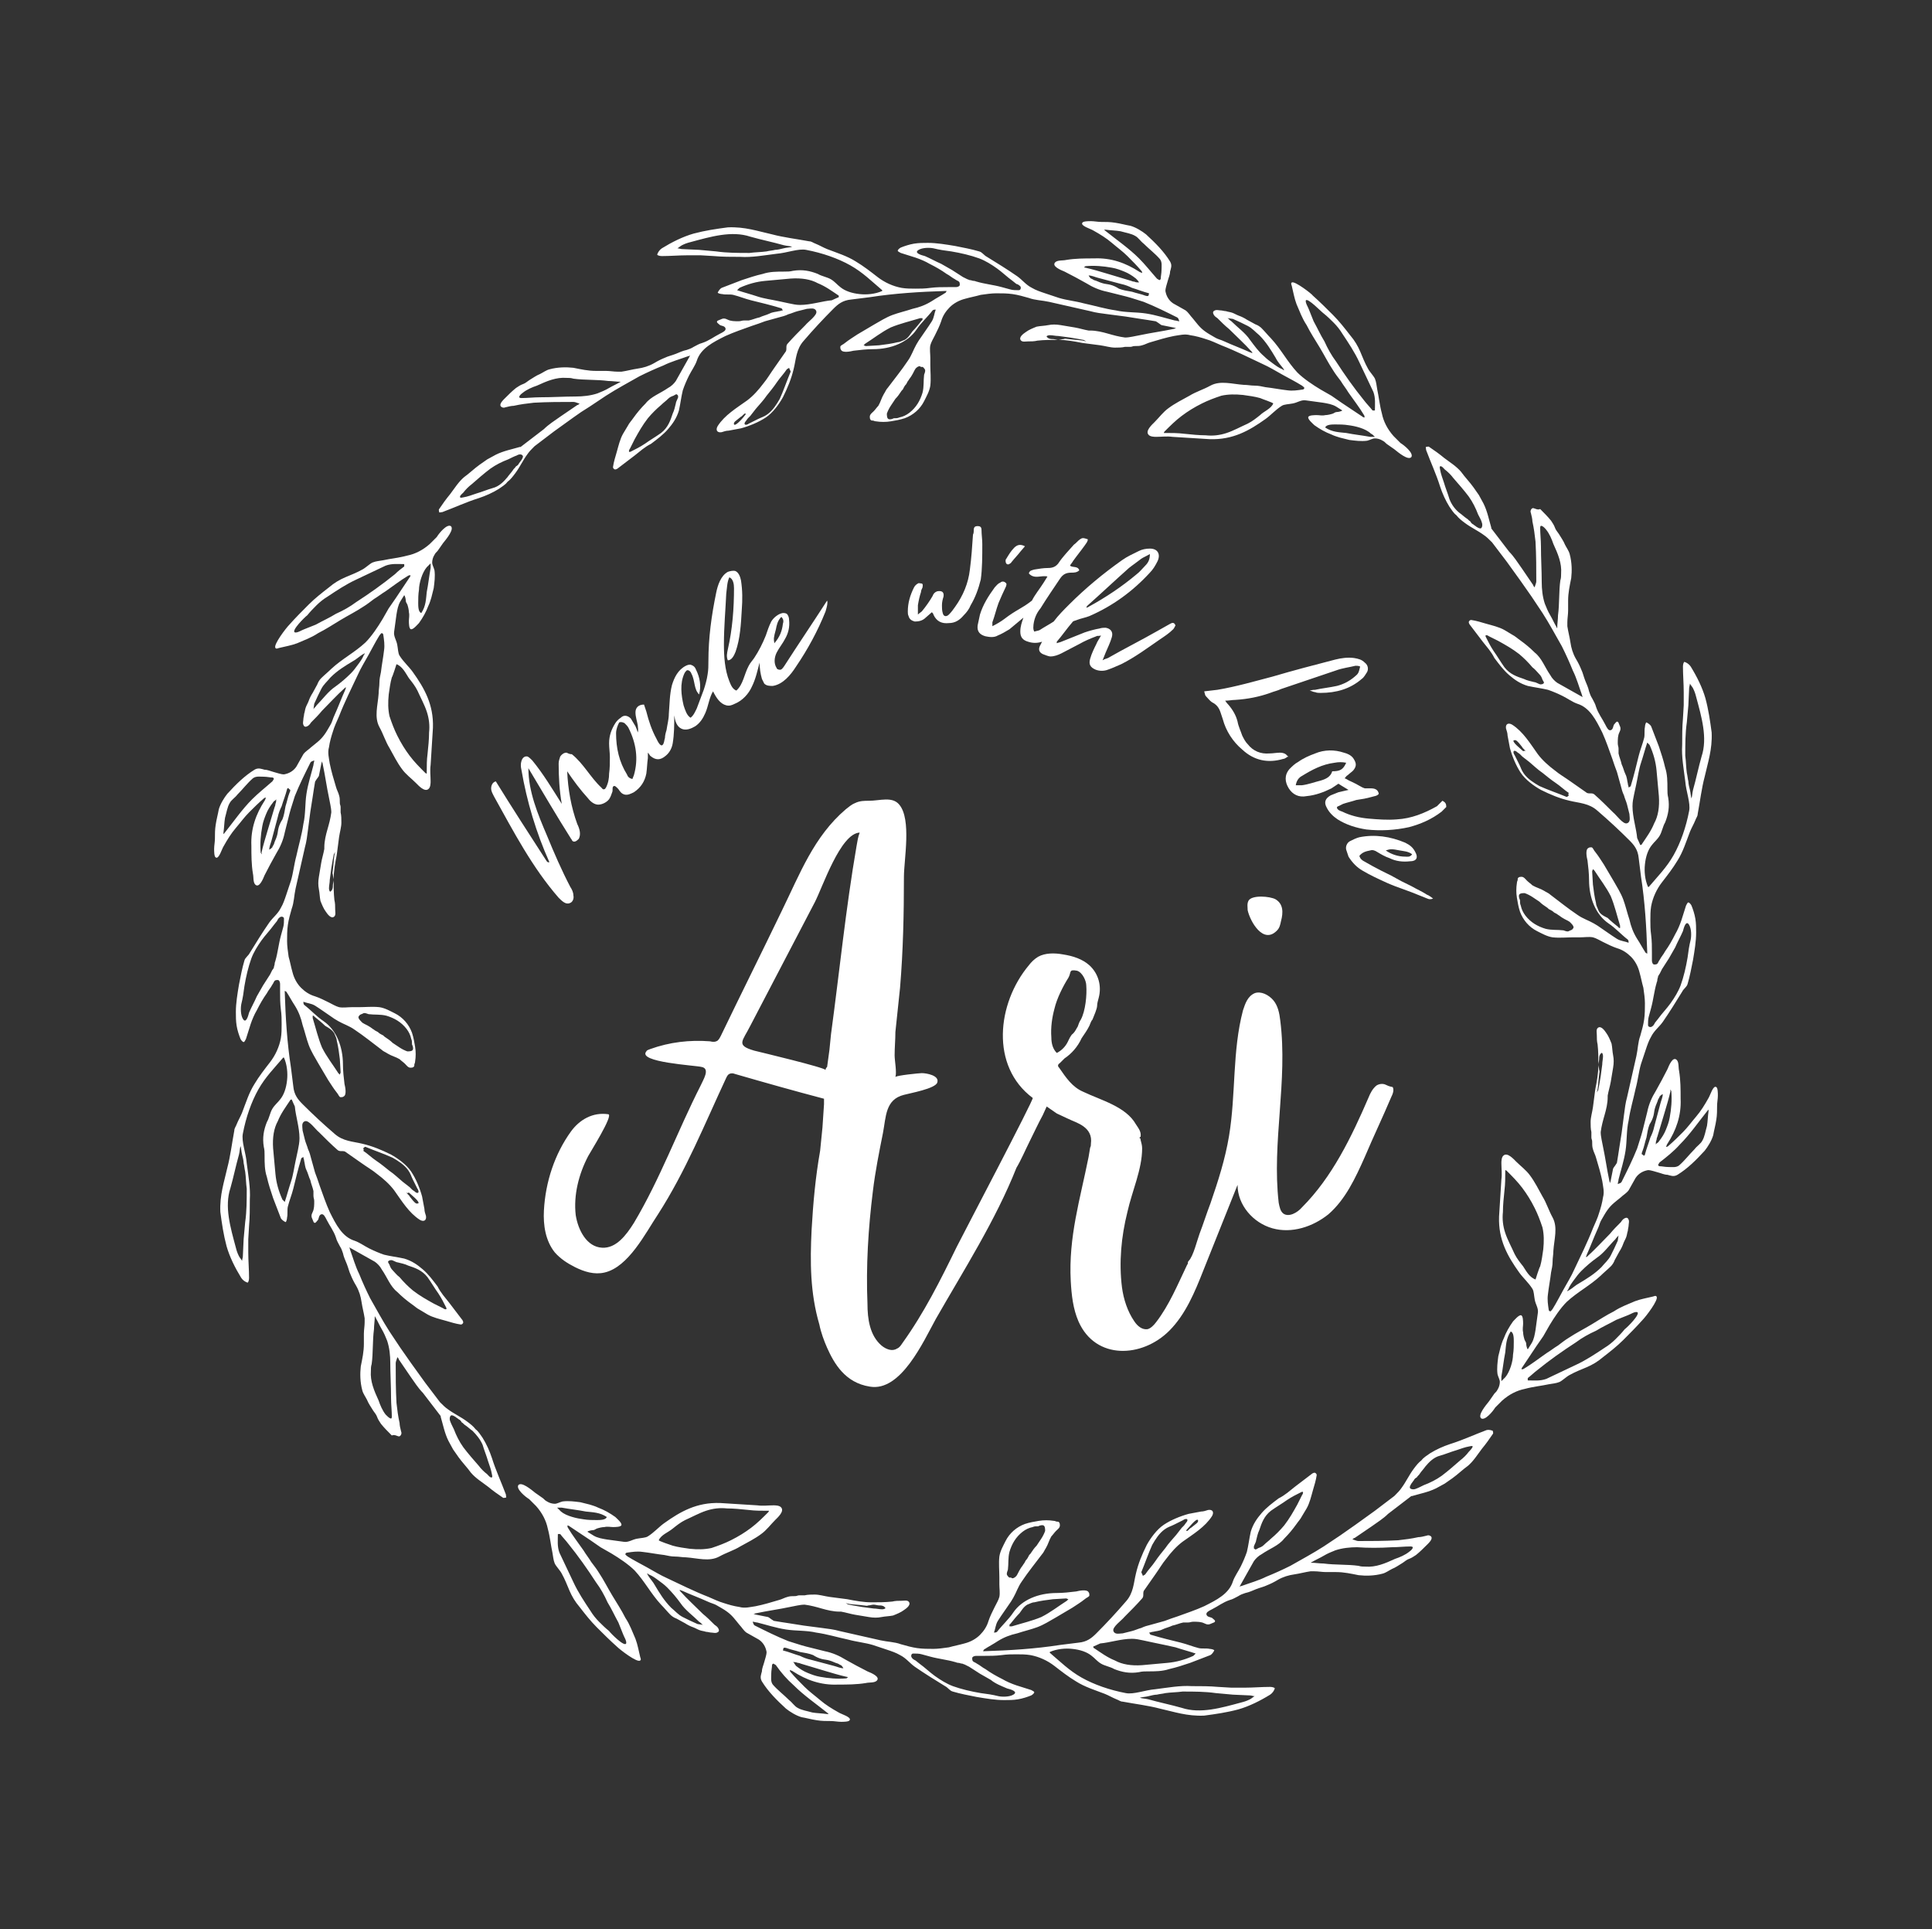<?xml version="1.0" encoding="utf-8"?>
<!-- Generator: Adobe Illustrator 23.0.4, SVG Export Plug-In . SVG Version: 6.00 Build 0)  -->
<svg version="1.1" id="Layer_1" xmlns="http://www.w3.org/2000/svg" xmlns:xlink="http://www.w3.org/1999/xlink" x="0px" y="0px"
	 viewBox="0 0 249 248.6" style="enable-background:new 0 0 249 248.6;" xml:space="preserve">
<rect x="0" y="0" width="249" height="248.6" fill="#333333" stroke="none"/>
<style type="text/css">
	.st0{fill:#FFFFFF;}
</style>
<g>
	<path class="st0" d="M160.8,117.3C160.8,117.3,160.8,117.3,160.8,117.3c0.3,1.4,2,4.5,3.8,2.6c0.3-0.3,0.4-0.7,0.5-1.2
		c0.3-1.1,0.3-2.2-0.7-2.8c-0.7-0.4-3.1-0.6-3.5,0.2C160.7,116.5,160.8,116.9,160.8,117.3z"/>
	<path class="st0" d="M178.6,139.8c-0.4-0.2-0.9-0.1-1.2,0.1c-0.5,0.4-0.8,1-1,1.5c-2.2,5.1-4.7,10.3-8.6,14.2
		c-0.6,0.7-1.7,1.3-2.4,0.8c-0.4-0.3-0.5-0.9-0.6-1.4c-0.9-7.8,1.2-15.7,0.2-23.5c-0.1-0.9-0.3-1.9-0.9-2.6s-1.6-1.2-2.4-0.9
		c-0.9,0.4-1.2,1.3-1.5,2.2c-1.4,5.3-0.9,10.8-1.8,16.2c-0.5,3-1.4,5.8-2.4,8.7c-0.5,1.3-0.9,2.6-1.4,3.9c-0.3,0.8-0.8,2.9-1.4,3.5
		c-0.1,0.1-0.1,0.2-0.1,0.2c0,0.1,0,0.2-0.1,0.3c-1.2,2.5-2.3,5.2-4,7.4c-0.3,0.4-0.7,0.8-1.1,0.9c-0.7,0.1-1.3-0.4-1.7-1
		c-0.9-1.3-1.4-2.9-1.6-4.4c-0.4-3.2-0.1-6.5,0.7-9.7c0.6-2.7,1.9-5.5,1.9-8.2c0-0.4-0.1-0.7-0.2-1.1c0-0.1,0-0.2-0.1-0.2
		c-0.1-0.1,0-0.1,0.1-0.2c0.1-0.6-0.2-1-0.6-1.6c-1.3-2.3-4.5-3.1-6.8-4.2c-1.4-0.6-2.2-1.8-3.1-3.1c-0.2-0.2-0.2-0.4,0.1-0.6
		l0.6-0.6c0.9-0.6,1.7-1.5,2.2-2.6c0.4-0.6,0.7-1,1-1.6c0.1-0.2,0.2-0.6,0.4-0.8c0.2-0.5,0.6-1.4,0.6-1.8c0-0.3,0.1-0.6,0.2-1
		c0.4-1.5,0-3.1-1.2-4.2c-0.9-0.8-2.1-1.2-3.4-1.4c-1.1-0.2-2.3-0.2-3.2,0.3c-0.5,0.3-0.9,0.7-1.2,1.1c-4.1,4.9-5,13,0.5,17.1
		c0.2,0.1-9,17.6-9.8,19.2c-2.1,4.3-4.2,8.5-7,12.4c-0.2,0.3-0.4,0.6-0.7,0.7c-0.6,0.4-1.4,0.1-2-0.4c-1.5-1.3-1.8-3.4-1.8-5.4
		c-0.2-4.8,0.1-9.7,0.7-14.5c0.3-2.5,0.8-5,1.3-7.5c0.4-2.1,0.3-4.3,2.7-4.9c0.7-0.2,4.1-0.8,4.3-1.6c0.3-0.9-1.4-1.2-2-1.2
		c-0.3,0-3.3,0.3-3.4,0.5c0.2-0.6-0.1-2.1-0.1-2.8c0-1,0.1-2,0.1-3c0.2-1.9,0.4-3.8,0.6-5.7c0.4-4.8,0.5-9.5,0.5-14.3
		c0-2.2,1-7.4-0.6-9.3c-0.9-1.1-2.5-0.5-3.9-0.5c-0.6,0-1.2,0-1.8,0.3c-0.5,0.2-0.8,0.5-1.2,0.8c-4.1,3.5-5.9,8.3-8.2,13
		c-2.6,5.4-5.3,10.8-7.9,16.2c-0.1,0.2-0.2,0.4-0.4,0.6c-0.3,0.2-0.6,0.2-1,0.1c-2.6-0.2-5.2,0.1-7.7,1c-0.2,0.1-0.4,0.1-0.5,0.3
		c-1.2,1.4,6.3,1.8,7.1,2c1.2,0.2,0.2,1.7-0.1,2.4c-3,5.9-5.2,12-8.6,17.7c-1,1.6-2.3,3.3-4.1,3.2c-2-0.1-3.1-2.3-3.4-4.2
		c-0.3-2.6,0.4-5.3,1.6-7.6c0.2-0.4,3.3-5.3,2.6-5.4c-2-0.3-3.7,0.7-4.8,2.2c-2.1,2.9-3.3,6.5-3.5,10.2c-0.1,1.9,0.2,3.9,1.4,5.4
		c0.7,0.8,1.6,1.4,2.6,1.9c1.2,0.6,2.5,1,3.8,0.7c3.1-0.7,5.3-5.1,6.9-7.5c3.6-5.6,6-11.6,8.8-17.6c0.1-0.2,0.2-0.4,0.4-0.5
		c0.2-0.1,0.5-0.1,0.7,0c3.8,1.1,7.7,2.2,11.5,3.2v0.7l-0.2,3c-0.1,1-0.2,1.9-0.3,3c-0.6,3.4-0.9,6.7-1.1,10.2
		c-0.2,4.1-0.2,8.1,1,12.2c0.2,1,0.6,2.1,1,3c0.9,2,2.3,4.5,5.5,5c4,0.7,6.9-5.8,8.5-8.7c3.6-6.3,7.7-12.7,10.4-19.5
		c0.6-1,1.1-2.2,1.7-3.4c0.6-1.2,1.1-2.3,1.7-3.4l0.5-1.1l1.3,0.9l1.5,0.7c1,0.5,3.2,1,2.9,3.2c0,0.2,0,0.3-0.1,0.5
		c0,0-0.2,1.2-0.2,1.2c-1.1,5.5-2.6,10.3-2.3,16c0.1,1.8,0.3,3.6,1,5.2c2.2,5,8.2,4.7,11.7,1.2c2.1-2.1,3.3-5,4.4-7.8
		c1.5-3.7,2.9-7.3,4.4-11c0,2.6,2,4.9,4.5,5.6c2.5,0.7,5.2-0.2,7.2-1.8c2.2-1.9,3.5-4.7,4.7-7.4c1.1-2.6,2.3-5.1,3.4-7.7
		c0.2-0.4,0.4-0.9,0.2-1.3C179,140,178.8,139.9,178.6,139.8z M110.4,109c-1.4,8.1-2.2,16.2-3.3,24.3l-0.2,2
		c-0.1,0.7-0.2,1.4-0.3,2.2c-0.1,0.1-0.2,0.2-0.2,0.4c0-0.3-8.4-2.3-9.2-2.5c-2.4-0.7-1.5-1.2-0.5-3.2c0.8-1.5,1.6-3.1,2.4-4.6
		c2-3.8,3.9-7.5,5.9-11.3c1-1.9,3.3-8.9,5.8-9C110.6,107.8,110.5,108.4,110.4,109z M135.5,133.7c-0.1-1.3,0.1-2.6,0.4-3.7
		c0.3-1.3,1.1-2.9,1.8-4c0.4-0.7,0-1.1,1.1-0.9c0.7,0.2,1.2,1.3,1.2,1.9c0.1,1.2-0.1,3.3-0.7,4.4c-0.2,0.3-0.3,0.6-0.4,0.9
		c-0.2,0.3-0.3,0.6-0.6,0.9c-0.3,0.2-0.5,0.7-0.7,1.1c-0.3,0.6-0.8,1.1-1.4,1.4C135.7,135.2,135.5,134.5,135.5,133.7z"/>
</g>
<g>
	<g>
		<path class="st0" d="M51.5,185.1c0.2-0.1,0.3-0.4,0.2-0.6c-0.1-0.4-0.2-0.8-0.2-1.1c-0.2-0.9-0.3-1.7-0.4-2.6
			c-0.1-1.8-0.1-3.5-0.1-5.1c0-0.3,0.2-0.6,0.2-0.8c0.1,0.1,0.2,0.2,0.2,0.3l1.5,2.2c0.5,0.7,1,1.5,1.6,2.1l2.3,3c0,0,0,0.1,0,0.1
			c0.3,1,0.5,2.1,1,3.1c0.2,0.4,0.4,0.7,0.6,1.1c0.2,0.3,0.5,0.7,0.7,1c0.5,0.7,1.1,1.3,1.6,2c0.6,0.7,1.4,1.2,2.2,1.8
			c0.6,0.5,1.3,1,1.9,1.4c0.1,0.1,0.3,0,0.4,0c0.1,0,0-0.2,0-0.4c-0.6-1.6-1.3-3.1-1.8-4.7c-0.3-0.9-0.7-1.8-1.2-2.6
			c-0.3-0.4-0.5-0.8-0.9-1.1c-0.3-0.4-0.7-0.7-1.1-1c-0.8-0.6-1.7-1-2.5-1.6c-0.3-0.2-0.6-0.5-0.9-0.8l-0.1-0.1l-1.9-2.5l-1.8-2.5
			l-0.7-1l-0.7-1l-1.4-2.1c-0.9-1.4-1.7-2.9-2.5-4.3c-0.5-1-1-2.1-1.4-3.1c-0.5-1-0.8-2.1-1.2-3.2c0-0.1,0-0.1-0.1-0.2
			c0,0,0.1,0,0.1,0c1.1,0.6,2.1,1.2,3.2,1.8c0.3,0.2,0.7,0.6,0.9,1c0.7,1,1.1,2.2,2,2.9c0.6,0.6,1.2,1.1,1.9,1.6
			c0.3,0.2,0.6,0.5,1,0.7c0.3,0.2,0.7,0.4,1,0.6c0.7,0.4,1.6,0.6,2.3,0.8c0.7,0.2,1.3,0.4,2,0.5c0.1,0,0.3-0.1,0.3-0.3
			c0-0.1-0.1-0.3-0.2-0.4l-1.6-2.1l-0.8-1c-0.3-0.4-0.5-0.7-0.7-1.1c-0.6-0.8-1.2-1.6-1.9-2.2c-0.7-0.6-1.4-1.1-2.4-1.4
			c-0.9-0.2-1.8-0.3-2.6-0.5c-0.6-0.2-1.3-0.5-1.9-0.8c-0.6-0.3-1.3-0.8-1.9-1c-1.6-0.5-2.4-2.1-3.2-3.7c-0.5-1.1-0.9-2.3-1.3-3.4
			c-0.2-0.6-0.4-1.2-0.6-1.7l-0.5-1.8c-0.1-0.4-0.2-0.8-0.4-1.2c-0.1-0.4-0.3-0.8-0.4-1.2c-0.1-0.4-0.2-0.8-0.3-1.2
			c0-0.2-0.1-0.7,0-0.9c0-0.1,0.2-0.3,0.3-0.3c0.5-0.2,1.4,1.1,1.8,1.4c0.8,0.8,1.6,1.6,2.4,2.3c0.3,0.3,0.8,0,1.1,0.3
			c0.7,0.5,1.3,0.9,2,1.4c0.7,0.5,1.4,0.9,2,1.4c0.8,0.6,1.6,1.3,2.2,2.1c1,1.4,1.9,2.9,3.3,3.8c0.5,0.3,0.9,0.1,0.8-0.5
			c-0.1-0.3-0.2-0.6-0.2-0.9c-0.1-0.5-0.2-1.1-0.3-1.6c-0.3-1.1-0.8-2.3-1.4-3.2c-0.6-0.9-1.7-1.7-2.6-2.2c-1.2-0.6-2.4-1.1-3.7-1.4
			c-1.2-0.3-2.5-0.3-3.6-1.3c-1.4-1.2-2.8-2.5-4.1-3.8c-0.6-0.6-1.1-1.2-1.2-2.3c-0.1-0.8-0.2-1.6-0.3-2.4c-0.5-3.2-0.7-6.5-0.8-9.7
			c0-0.1,0-0.2,0-0.2c0.1,0,0.1,0.1,0.2,0.1c0.4,0.6,0.7,1.2,1.1,1.8c0.5,0.8,0.8,1.6,1,2.5c0.3,0.9,0.5,1.8,0.8,2.6
			c0.3,0.8,0.8,1.6,1.2,2.3c0.4,0.7,0.9,1.5,1.3,2.2c0.4,0.6,0.7,1.1,1.1,1.6c0.2,0.2,0.3,0.6,0.5,0.6c0.1,0,0.3,0,0.4-0.1
			c0.4-0.2,0.2-1.2,0.1-1.6c-0.1-0.8-0.2-1.7-0.2-2.5c0-2.4-0.9-4.5-2.5-5.6c-0.9-0.6-1.6-1.4-2.5-2.1c-0.1-0.1-0.1-0.3-0.1-0.4
			c0.5,0.2,1,0.2,1.5,0.5c0.8,0.5,1.6,1.1,2.5,1.7c0.2,0.1,0.3,0.2,0.5,0.3c0.7,0.4,1.4,0.6,2.1,1.1c1.2,0.8,2.3,1.7,3.5,2.6
			c0.2,0.2,0.5,0.3,0.8,0.5c0.5,0.3,1,0.4,1.5,0.7c0.2,0.2,0.5,0.4,0.7,0.6c0.2,0.2,0.4,0.5,0.7,0.5c0.1,0,0.3,0,0.4-0.1
			c0.1-0.1,0.1-0.1,0.1-0.3c0-0.1,0.1-0.2,0.1-0.4c0.1-0.6,0.1-1.3,0-1.9c-0.1-0.6-0.2-1.2-0.4-1.8c-0.4-1.1-1.2-2-2.2-2.5
			c-0.6-0.3-1.3-0.7-2-0.8c-0.9-0.1-1.8,0-2.7,0l-0.9,0c-0.5,0-1.1,0.1-1.6,0c-0.4-0.1-0.9-0.4-1.3-0.6c-0.6-0.3-1.2-0.6-1.8-0.8
			c-0.7-0.2-1.3-0.6-1.8-1.1c-0.5-0.5-0.9-1.2-1.1-2c-0.2-0.7-0.3-1.3-0.5-2c-0.1-0.7-0.2-1.4-0.2-2c0-0.7,0-1.4,0.1-2.1
			c0.1-0.7,0.3-1.4,0.5-2.1c0.3-0.8,0.3-1.7,0.5-2.6c0.4-1.8,0.8-3.5,1.2-5.3c0.2-0.7,0.3-1.5,0.4-2.3c0.1-0.8,0.2-1.5,0.3-2.3
			c0.1-0.6,0.2-1.3,0.3-1.9c0.1-0.7,0.2-1.3,0.3-1.9c0-0.1,0.1-0.2,0.1-0.2c0.1-0.2,0.3-0.4,0.4-0.6c0.1-0.5,0.2-1,0.3-1.5
			c0-0.1,0.1-0.3,0.1-0.4c0,0.1,0.1,0.3,0.1,0.4c0.3,1.4,0.5,2.9,0.8,4.3c0.1,0.6,0.3,1.3,0.3,1.9c-0.1,0.8-0.3,1.5-0.5,2.2
			c-0.2,0.7-0.4,1.5-0.4,2.3c0,0.1,0,0.1,0,0.2c-0.1,0.6-0.3,1.2-0.4,1.8c-0.1,0.6-0.2,1.2-0.3,1.8c-0.1,0.6-0.1,1.1,0,1.6
			c0.1,0.5,0.1,1,0.2,1.5c0.2,0.5,0.4,1,0.7,1.4c0.2,0.3,0.7,1,1.1,0.6c0.2-0.2,0.1-0.6,0.1-0.9c0-0.4,0-0.8-0.1-1.2
			c-0.1-0.9-0.1-1.8-0.1-2.7c0-1,0.2-2.1,0.4-3.1l0.3-2.3c0.1-0.7,0.3-1.3,0.3-1.9c0-0.4,0-0.9-0.1-1.3c0-0.2,0-0.5,0-0.7
			c0-0.2-0.1-0.3-0.1-0.5c0-0.4,0-0.7-0.1-1c-0.1-0.4-0.3-0.7-0.4-1.1c-0.3-1-0.6-2-0.8-3c-0.1-0.7-0.3-1.4-0.1-2.1
			c0.1-0.7,0.3-1.4,0.5-2c0.2-0.7,0.5-1.3,0.8-2c0.7-1.8,1.6-3.6,2.4-5.3c0.4-0.9,0.9-1.7,1.4-2.6c0.5-0.9,0.9-1.7,1.4-2.5
			c0.1-0.1,0.2-0.3,0.3-0.3c0.1,0,0.2,0.1,0.2,0.2c0.1,0.7,0.2,1.3,0.1,2c-0.1,0.9-0.3,1.9-0.4,2.8c-0.1,0.5-0.2,0.9-0.2,1.4
			c0,0.5-0.1,0.9-0.1,1.4c-0.1,1.5-0.6,3,0.1,4.3c0.5,0.9,0.8,1.9,1.3,2.7c0.5,0.9,1,1.9,1.6,2.7c0.5,0.7,1.2,1.2,1.8,1.8
			c0.3,0.3,1.1,1.2,1.6,0.8c0.3-0.2,0.3-0.8,0.3-1c0-0.7-0.1-1.4,0-2.1c0.1-1.6,0.2-3.2,0.3-4.8c0.1-3-1.1-5.1-2.6-7.2
			c-0.5-0.7-1.2-1.3-1.7-2.1c-0.2-0.3-0.2-0.9-0.3-1.4c-0.1-0.6-0.5-1.1-0.4-1.7c0.1-0.7,0.2-1.5,0.3-2.2c0.1-0.6,0.2-1.2,0.5-1.7
			c0.2-0.3,0.3-0.5,0.5-0.8c0.1,0.1,0.2,0.5,0.2,0.7c0,0.2,0.1,0.3,0.2,0.5c0.1,0.3,0.2,0.7,0.2,1c0.1,0.4,0,0.8,0,1.1
			c0,0.3,0,1.1,0.3,1.1c0.3,0,0.8-0.6,1-0.8c0.5-0.7,0.9-1.4,1.2-2.2c0.2-0.4,0.3-0.8,0.4-1.1c0.1-0.4,0.2-0.8,0.3-1.2
			c0.1-0.8,0.2-1.5,0.1-2.3c-0.1-0.4-0.3-0.7-0.3-1c0-0.3,0.1-0.7,0.3-1c0.1-0.2,0.2-0.3,0.4-0.5c0.2-0.3,0.5-0.7,0.7-1
			c0.4-0.5,1.5-1.8,1-2.2c-0.5-0.3-1.5,0.9-1.8,1.4c-0.3,0.3-0.6,0.6-0.9,0.9c-0.9,0.8-1.9,1.3-2.9,1.5c-1.1,0.3-2.2,0.4-3.1,0.6
			c-0.5,0.1-0.9,0.1-1.4,0.3c-0.4,0.2-0.9,0.7-1.3,0.9c-0.7,0.4-1.5,0.7-2.2,1c-0.7,0.3-1.4,0.7-2.1,1.3c-0.9,0.7-1.8,1.4-2.6,2.2
			c-0.8,0.8-1.7,1.7-2.5,2.6c-0.4,0.4-2.1,2.6-1.8,3c0.1,0.2,0.4,0,0.5,0c0.8-0.2,1.5-0.3,2.3-0.6c0.9-0.4,1.8-0.7,2.7-1.3
			c1-0.5,1.9-1.1,2.9-1.7c1-0.6,2-1.1,2.9-1.7c0.5-0.3,1-0.7,1.4-1c0.5-0.3,1-0.7,1.5-1c1-0.7,1.9-1.4,2.9-2c0.1-0.1,0.2,0,0.3-0.1
			c0,0.1,0,0.2-0.1,0.3c-0.6,0.9-1.2,1.8-1.8,2.7l-0.9,1.3l-0.8,1.4c-0.6,1-1.4,2.2-2.2,3c-1.4,1.3-3,2.1-4.4,3.4
			c-0.4,0.4-0.9,0.8-1.3,1.2c-0.2,0.2-0.4,0.5-0.5,0.8c-0.2,0.4-0.4,0.7-0.6,1.1c-0.2,0.3-0.4,0.7-0.5,1c-0.1,0.3-0.3,0.6-0.4,0.9
			c-0.1,0.3-0.1,0.5-0.2,0.8c0,0.2-0.1,0.5-0.1,0.7c0,0.2-0.1,0.5,0,0.7c0.1,0.3,0.3,0.3,0.5,0.2c0.2-0.1,0.3-0.2,0.5-0.5
			c0.5-0.5,1-1,1.4-1.5c1-1,1.9-2,2.9-2.9c0.1-0.1,0.1-0.1,0.2-0.1c0,0.1-0.1,0.2-0.1,0.3c-0.5,1.1-0.9,2.2-1.4,3.3
			c-0.2,0.4-0.3,0.9-0.5,1.2c-0.3,0.5-0.5,0.9-0.8,1.3c-0.5,0.7-1.1,1.1-1.7,1.6c-0.3,0.3-0.7,0.5-1,0.9c-0.3,0.5-0.6,1.1-0.9,1.6
			c-0.4,0.6-1,0.9-1.6,1c-0.4,0-0.9-0.2-1.3-0.3c-0.4-0.1-0.8-0.3-1.2-0.3c-0.4-0.1-0.8-0.3-1.3,0c-1.3,0.8-2.4,1.9-3.5,3.1
			c-0.4,0.5-0.9,1.3-1.1,2c-0.1,0.6-0.3,1.3-0.4,2c-0.1,0.6-0.1,1.2-0.1,1.8c0,0.4-0.1,0.9-0.1,1.3c0,0.3,0,1,0.2,1.1
			c0.4,0.3,0.8-1.1,1-1.4c0.5-0.9,1-1.7,1.6-2.4c0.6-0.7,1.1-1.4,1.7-2c0.6-0.6,1.2-1.2,1.9-1.8c0.1-0.1,0.2-0.1,0.3-0.1
			c-0.1,0.1-0.1,0.3-0.2,0.4c-1.1,1.7-1.8,3.6-1.7,5.8c0,1.2,0,2.4,0.2,3.6c0.1,0.4,0,1.1,0.3,1.4c0.5,0.5,1-0.7,1.2-1.2
			c0.5-1,1-1.9,1.5-2.8c0.5-0.8,0.9-1.7,1.1-2.7l0.3-1.2l0.3-1.2c0.2-0.8,0.5-1.6,0.7-2.3c0.6-1.5,1.3-2.9,2-4.3
			c0.1-0.2,0.3-0.2,0.5-0.3c0,0.2-0.1,0.4-0.1,0.6c-0.3,1.2-0.7,2.4-0.9,3.7c-0.2,1.3-0.1,2.6-0.4,3.9c-0.2,1.4-0.6,2.7-0.9,4.1
			c-0.3,1.1-0.4,2.2-0.7,3.2c-0.2,0.6-0.4,1.2-0.6,1.8c-0.2,0.6-0.4,1.2-0.7,1.7c-0.4,0.8-1,1.2-1.5,1.9c-0.9,1.3-1.7,2.6-2.5,3.9
			c-0.2,0.4-0.6,0.6-0.7,1c-0.3,1-0.5,2.1-0.7,3.1c-0.2,1.2-0.4,2.4-0.4,3.5c0,0.6,0,1.2,0.1,1.8c0.1,0.6,0.3,1.2,0.5,1.7
			c0.1,0.2,0.3,0.4,0.4,0.4c0.1,0,0.2-0.2,0.3-0.4c0.2-0.6,0.4-1.3,0.6-1.9c0.2-0.6,0.5-1.3,0.8-1.8c0.4-0.8,0.8-1.5,1.3-2.2
			c0.2-0.4,0.5-0.7,0.7-1.1c0.1-0.1,0.2-0.4,0.3-0.5c0.1-0.1,0.3-0.1,0.4-0.1c0.2,0,0.3,0.3,0.3,0.5c0,0.3,0,0.7,0,1
			c0,0.8,0,1.5,0.1,2.3c0.1,0.7,0.1,1.3,0.1,1.9c0,0.6,0,1.2-0.1,1.8c-0.2,1.1-0.7,2.2-1.4,3.1c-0.7,0.9-1.4,1.8-2,2.8
			c-0.7,1.1-1.1,2.4-1.6,3.7c-0.2,0.5-0.5,1-0.7,1.5c-0.1,0.3-0.3,0.5-0.3,0.8c-0.3,1.6-0.5,3.3-0.9,4.8c-0.4,1.8-1,3.5-0.9,5.7
			c0.2,1.5,0.4,2.9,0.8,4.4c0.4,1.4,1.1,2.8,1.9,4.1c0.2,0.3,0.5,0.5,0.8,0.6c0.1,0,0.2-0.3,0.2-0.6c0-1.1-0.1-2.2-0.1-3.3
			c0-0.6,0-1.1,0-1.7l0.1-1.7c0.1-1.1,0.1-2.2,0.1-3.4c0.1-1.5-0.2-3.1-0.4-4.7c-0.1-1.3-0.7-2.8-0.5-3.8c0.4-2.1,1.1-4.1,2-5.7
			c0.9-1.6,2.1-2.8,3.2-4.1c0,0,0.1,0,0.1,0c0.4,0.9,0.5,2,0.4,2.9c-0.1,1-0.4,1.9-0.9,2.5c-0.3,0.4-0.7,0.7-1,1.2
			c-0.3,0.5-0.4,1.2-0.7,1.7c-0.4,1-0.6,2-0.4,3.2c0.1,0.4,0.1,0.7,0.1,1.1c0,1,0,1.9,0.3,2.8c0.2,0.9,0.5,1.8,0.8,2.7l1,2.6
			c0.1,0.2,0.4,0.4,0.6,0.5c0.1,0,0.2-0.4,0.2-0.6c0.1-0.4,0-1,0.1-1.4c0.2-0.8,0.5-1.5,0.7-2.3c0.3-1.2,0.6-2.5,1-3.8
			c0-0.2,0.2-0.2,0.3-0.3c0,0.2,0.1,0.3,0.1,0.5c0.1,0.4,0.1,0.8,0.3,1.2c0.2,0.4,0.3,0.9,0.5,1.3c0.1,0.5,0.3,0.9,0.4,1.4
			c0,0.2,0,0.4,0,0.6c0,0.3,0.1,0.4,0.1,0.7c0,0.5,0,1-0.2,1.4c-0.2,0.4-0.2,0.6,0,1c0.1,0.2,0.1,0.4,0.3,0.4c0.1,0,0.3-0.3,0.4-0.4
			c0.1-0.2,0.1-0.6,0.4-0.7c0.3-0.1,0.5,0.3,0.7,0.7c0.4,0.8,0.9,1.4,1.2,2.3c0.1,0.4,0.3,0.7,0.5,1.1c0.2,0.3,0.3,0.6,0.4,0.9
			c0.1,0.5,0.3,0.9,0.5,1.4c0.2,0.5,0.3,1,0.5,1.4c0.2,0.5,0.4,0.9,0.7,1.4c0.4,0.7,0.6,1.4,0.7,2.1c0.1,0.7,0.3,1.4,0.4,2.1
			c0,0.2,0,0.3,0,0.5c0,0.5-0.1,1-0.1,1.5c0,0.4,0,0.9,0,1.3c0,1-0.2,1.9-0.4,2.9c-0.1,0.9-0.1,2,0.2,3.1c0.1,0.4,0.4,0.8,0.6,1.2
			c0.2,0.5,0.5,0.9,0.8,1.4c0.2,0.3,0.4,0.5,0.5,0.8c0.1,0.3,0.3,0.6,0.5,0.9c0.4,0.5,0.9,1,1.4,1.5
			C50.9,184.8,51.3,185.2,51.5,185.1z M62.2,186.2c0.2,0.7,0.5,1.4,0.7,2.1c0.2,0.6,0.4,1.1,0.5,1.7c0,0.1,0.1,0.3,0,0.4
			c-0.2,0.1-0.5-0.3-0.6-0.4c-0.4-0.3-0.8-0.7-1.1-1.1c-0.7-0.8-1.4-1.6-2-2.4c-0.5-0.7-0.9-1.5-1.2-2.3c-0.2-0.4-0.4-0.8-0.5-1.1
			c-0.1-0.3,0-0.7,0.2-0.7c0.2,0,0.3,0.1,0.5,0.2c0.1,0.1,0.3,0.2,0.4,0.3c0.2,0.1,0.3,0.2,0.4,0.4c0.2,0.1,0.3,0.3,0.5,0.4
			c0.3,0.2,0.6,0.5,0.9,0.7C61.4,184.9,61.9,185.5,62.2,186.2z M46.8,148c0.1-0.1,0.2-0.2,0.3-0.2c1.2,0.5,2.4,0.9,3.5,1.4
			c0.7,0.4,1.5,0.9,2,1.6c0.3,0.4,0.4,0.8,0.6,1.2c0.2,0.4,0.4,0.8,0.6,1.2c0.1,0.1,0.2,0.4,0.1,0.5c-0.1,0.1-0.3,0-0.4-0.1
			c-0.1-0.1-0.3-0.2-0.4-0.3c-0.1-0.1-0.2-0.2-0.3-0.3l-0.9-0.7c-0.6-0.5-1.1-1-1.7-1.4c-0.5-0.4-1.1-0.9-1.7-1.3
			c-0.6-0.4-1.1-0.9-1.7-1.3C46.9,148.3,46.9,148.1,46.8,148z M43.1,133.2c0.1,0.3,0.3,0.6,0.3,0.9c0.2,0.8,0.3,1.6,0.4,2.4l0.1,1.7
			c0,0.1-0.1,0.2-0.1,0.3c-0.1-0.1-0.1-0.1-0.2-0.2c-0.7-1.1-1.5-2.1-2.1-3.3c-0.5-1.2-0.8-2.5-1.2-3.8c0-0.1,0-0.2,0-0.3
			c0.1,0,0.2,0,0.2,0.1c0.5,0.4,1,0.8,1.4,1.2C42.4,132.5,42.8,132.7,43.1,133.2z M46.2,131.1c0-0.1,0-0.1,0.1-0.2
			c0.1-0.2,0.4-0.2,0.5-0.3c0.2-0.1,0.4,0,0.7,0.1c0.8,0.1,1.5,0,2.3,0.2c1,0.3,1.9,0.8,2.6,1.7c0.3,0.4,0.5,0.8,0.6,1.3
			c0.1,0.2,0.1,0.4,0.1,0.7c0.1,0.2,0.2,0.5,0.1,0.7c-0.1,0.2-0.5,0.2-0.7,0.2c-0.3-0.1-0.7-0.3-1-0.5c-0.3-0.2-0.6-0.4-0.9-0.6
			c-0.3-0.3-0.6-0.5-0.9-0.7c-0.2-0.1-0.3-0.3-0.4-0.3c-0.2-0.1-0.4-0.2-0.6-0.4c-0.2-0.1-0.4-0.2-0.5-0.3c-0.2-0.1-0.4-0.3-0.6-0.4
			c-0.3-0.2-0.6-0.3-0.9-0.5C46.4,131.5,46.2,131.3,46.2,131.1z M43.1,110.2c-0.1,0.6-0.1,1.2-0.2,1.9c0,0.2-0.1,0.4,0,0.6
			c0,0.2,0.1,0.5,0.1,0.7c0,0.2-0.1,0.5-0.1,0.7c0,0.2,0,0.5-0.2,0.7c-0.2,0.3-0.3-0.1-0.3-0.3c0-0.4,0.1-0.7,0.1-1.1l0.2-1.5
			c0.1-0.6,0.2-1.2,0.3-1.7c0-0.1,0.1-0.2,0.2-0.4L43.1,110.2z M52.7,87.4c0.4,0.5,0.8,1,1.1,1.6c0.4,0.9,0.9,1.8,1.2,2.7
			c0.3,0.9,0.4,1.8,0.3,2.7c0,0.9-0.1,1.8-0.2,2.8C55,97.9,55,98.7,55,99.4c0,0.1,0,0.2,0,0.3c-0.1,0-0.2-0.1-0.2-0.1
			c-0.7-0.7-1.4-1.4-2-2.2c-0.6-0.8-1.1-1.6-1.6-2.6c-0.4-0.8-0.7-1.6-1-2.5c-0.2-0.9-0.2-1.8-0.1-2.8c0.1-0.7,0.2-1.5,0.4-2.2
			c0.1-0.1,0.6-1.7,0.6-1.7C51.9,85.9,52.3,86.8,52.7,87.4z M50.9,74c-1.6,1.3-3.3,2.5-5,3.6c-0.8,0.6-1.7,1.1-2.6,1.5
			c-0.8,0.5-1.7,0.9-2.6,1.4c-0.5,0.2-1,0.4-1.5,0.6c-0.3,0.1-0.9,0.5-1.2,0.4c-0.5-0.2,1.3-2,1.6-2.2c0.4-0.5,0.8-0.9,1.2-1.3
			c0.4-0.4,0.9-0.8,1.4-1.1c1.2-0.8,2.4-1.6,3.7-2.2c1.3-0.6,2.5-1.2,3.8-1.8c0.8-0.3,1.6-0.2,2.4-0.2c0,0,0,0.2,0,0.3
			C51.7,73.3,51.3,73.6,50.9,74z M55,73.1c0.1-0.1,0.3-0.3,0.5-0.5c0,0.2,0,0.4,0,0.6c-0.2,1.1-0.3,2.1-0.5,3.1
			c-0.1,0.9-0.1,1.8-0.7,2.7c-0.4-0.1-0.4-0.9-0.4-1.3c0-0.5,0-1.1,0.1-1.7C54,75.2,54.4,73.8,55,73.1z M43.2,88.5
			c-0.9,0.6-1.6,1.6-2.4,2.4c-0.1,0.2-0.3,0.3-0.4,0.5l0.1-0.7c0.3-0.7,0.6-1.3,0.9-1.9c0.3-0.6,0.8-1,1.2-1.5
			c0.9-0.9,1.9-1.5,2.9-2.1c0.4-0.2,0.8-0.6,1.3-0.9c0.1,0,0.1-0.1,0.2-0.1c0,0.1,0,0.1-0.1,0.2c-0.2,0.5-0.5,0.9-0.8,1.3
			c-0.3,0.4-0.5,0.7-0.9,1.1C44.6,87.4,43.9,88,43.2,88.5z M32.5,103c-1.3,1.3-2.4,2.9-3.6,4.4c0,0-0.1,0.1-0.1,0.1
			c0-0.1,0-0.1,0-0.2c0.1-0.7,0.1-1.3,0.2-1.9c0.2-0.7,0.3-1.4,0.6-1.9c0.2-0.4,0.7-0.7,1-1.1c0.7-0.7,1.3-1.5,2-2.1
			c0.4-0.3,0.9-0.2,1.4-0.2c0.4,0,0.8,0.1,1.1,0.1c0.1,0,0.2,0.1,0.2,0.2c-0.1,0.1-0.1,0.2-0.2,0.3C34.2,101.5,33.3,102.2,32.5,103z
			 M33.7,110.1c0-0.1,0-0.1-0.1-0.2c-0.1-1.2,0-2.3,0.2-3.4c0.1-0.6,0.3-1.1,0.5-1.6c0.2-0.5,0.5-1,0.9-1.5c0.1-0.2,0.3-0.2,0.4-0.4
			c0,0.2,0,0.4-0.1,0.6c0,0.2-0.1,0.4-0.1,0.4c-0.3,1-0.6,2-0.9,3c-0.3,1-0.6,2-0.8,2.9C33.8,110,33.7,110.1,33.7,110.1z
			 M37.3,102.2c-0.2,0.5-0.3,1.1-0.5,1.7c-0.1,0.6-0.2,1.2-0.4,1.7c-0.2,0.3-0.4,0.7-0.5,1.1c-0.1,0.4-0.1,0.7-0.2,1
			c-0.1,0.4-0.3,0.7-0.4,1.1c-0.1,0.2-0.2,0.3-0.2,0.4c-0.1,0.1-0.2,0.2-0.4,0.3c0-0.4,0.2-0.8,0.3-1.2l0.4-1.5l0.4-1.5
			c0.1-0.5,0.3-1,0.5-1.4c0.2-0.7,0.5-1.4,0.7-2.2c0-0.1,0.2-0.2,0.2-0.1C37.2,101.8,37.6,101.6,37.3,102.2z M35.1,125
			c-0.1,0.2-0.2,0.4-0.3,0.6c-0.3,0.5-0.6,0.9-0.9,1.4c-0.3,0.5-0.5,0.9-0.8,1.4c-0.3,0.7-0.7,1.4-1,2.1c-0.1,0.4-0.4,1.5-0.8,0.8
			c-0.3-0.5-0.3-1.4-0.2-1.9c0.2-0.8,0.3-1.5,0.4-2.3c0.2-1.2,0.5-2.5,0.9-3.6c0.3-0.8,0.8-1.6,1.3-2.3c0.5-0.7,1.1-1.3,1.6-2
			l0.4-0.5c0.1-0.2,0.2-0.4,0.4-0.5c0.1-0.1,0.5-0.1,0.5,0.2c0,0.3,0,0.8-0.1,1.1c-0.1,0.4-0.2,0.7-0.3,1.1
			c-0.3,1.1-0.4,2.2-0.7,3.2c0,0.1-0.1,0.2-0.1,0.4c0,0.2-0.1,0.3-0.1,0.5C35.2,124.9,35.2,124.9,35.1,125z M31.2,148.8
			c0.1,0.4,0.2,0.8,0.2,1.1c0.1,0.4,0.1,0.7,0.2,1.1c0.1,0.7,0.1,1.5,0.2,2.2c0,1.5,0,2.9-0.2,4.3l-0.2,2.2l-0.1,2.2
			c0,0.2-0.1,0.4-0.1,0.6c-0.1-0.2-0.3-0.4-0.4-0.6c-0.2-0.4-0.3-0.7-0.4-1.1c-0.7-2.6-1.5-5.3-0.7-7.7c0.4-1.4,0.7-2.9,1.1-4.3
			c0.1-0.4,0.1-0.8,0.2-1.1C31.1,148,31.1,148.4,31.2,148.8z M52.6,153.7c0,0,0.1,0,0.1,0c0.2,0.2,1.5,1.2,1.2,1.4c0,0,0,0-0.1,0
			c-0.2,0.1-0.5-0.3-0.6-0.4l-0.4-0.5c0-0.1-0.4-0.4-0.4-0.5C52.6,153.8,52.6,153.8,52.6,153.7z M38.4,148.2
			c-0.1,0.5-0.2,0.9-0.3,1.4c-0.2,0.9-0.3,1.8-0.6,2.7c-0.3,0.9-0.5,1.7-0.8,2.6c-0.1-0.1-0.2-0.2-0.3-0.3c-0.5-1.1-0.8-2.2-0.9-3.3
			c-0.1-1.1-0.2-2.2-0.3-3.3c-0.1-1.4,0.1-2.6,0.6-3.5c0.4-1,1-1.8,1.6-2.7c0-0.1,0.2-0.1,0.2-0.1c0.1,0.2,0.2,0.5,0.4,0.9
			c0.1,1.2,0.6,2.7,0.6,4.1C38.6,147.2,38.5,147.7,38.4,148.2z M50.6,163.7c-0.2-0.2-0.3-0.4-0.4-0.7c-0.1-0.2-0.3-0.4-0.1-0.5
			c0.1-0.1,0.3-0.1,0.4-0.1c0.3,0.1,0.6,0.3,0.8,0.3c0.4,0.1,0.9,0.2,1.3,0.4c0.9,0.3,1.8,0.6,2.5,1.5c0.5,0.7,0.9,1.4,1.4,2.1
			c0.4,0.6,0.7,1.2,1,1.8c0.2,0.4-0.3,0.2-0.4,0.1c-0.4-0.2-0.8-0.4-1.2-0.6c-0.9-0.5-1.8-1-2.7-1.7c-0.6-0.5-1.2-1.1-1.7-1.7
			C51.1,164.3,50.9,164,50.6,163.7z M49.7,182.3c-0.4-0.5-0.7-1.2-0.9-1.8c-0.6-1.3-1.1-2.5-1-3.8c0-0.3,0-0.6,0.1-0.9
			c0.2-1.4,0.1-3,0.3-4.5c0-0.5,0.1-1.1,0.1-1.6c0,0,0-0.1,0-0.1c0,0.1,0.1,0.1,0.1,0.2c0.3,0.5,0.5,1,0.8,1.5
			c0.3,0.5,0.5,1,0.7,1.5c0.3,0.9,0.4,1.9,0.4,2.8c0,1.5,0.1,3,0.1,4.6c0,0.8,0.1,1.6,0.1,2.4C50.5,183.1,50,182.6,49.7,182.3z"/>
		<path class="st0" d="M166.5,36.4c-0.2,0.1,0,0.4,0,0.5c0.2,0.8,0.3,1.5,0.6,2.3c0.4,0.9,0.7,1.8,1.3,2.7c0.5,1,1.1,1.9,1.7,2.9
			c0.6,1,1.1,2,1.7,2.9c0.3,0.5,0.7,1,1,1.4c0.3,0.5,0.7,1,1,1.5c0.7,1,1.4,1.9,2,2.9c0.1,0.1,0,0.2,0.1,0.3c-0.1,0-0.2,0-0.3-0.1
			c-0.9-0.6-1.8-1.2-2.7-1.8l-1.3-0.9l-1.4-0.8c-1-0.6-2.2-1.4-3-2.2c-1.3-1.4-2.1-3-3.4-4.4c-0.4-0.4-0.8-0.9-1.2-1.3
			c-0.2-0.2-0.5-0.4-0.8-0.5c-0.4-0.2-0.7-0.4-1.1-0.6c-0.3-0.2-0.7-0.4-1-0.5c-0.3-0.1-0.6-0.3-0.9-0.4c-0.3-0.1-0.5-0.1-0.8-0.2
			c-0.2,0-0.5-0.1-0.7-0.1c-0.2,0-0.5-0.1-0.7,0c-0.3,0.1-0.3,0.3-0.2,0.5c0.1,0.2,0.2,0.3,0.5,0.5c0.5,0.5,1,1,1.5,1.4
			c1,1,2,1.9,2.9,2.9c0.1,0.1,0.1,0.1,0.1,0.2c-0.1,0-0.2-0.1-0.3-0.1c-1.1-0.5-2.2-0.9-3.3-1.4c-0.4-0.2-0.9-0.3-1.2-0.5
			c-0.5-0.3-0.9-0.5-1.3-0.8c-0.7-0.5-1.1-1.1-1.6-1.7c-0.3-0.3-0.5-0.7-0.9-1c-0.5-0.3-1.1-0.6-1.6-0.9c-0.6-0.4-0.9-1-1-1.6
			c0-0.4,0.2-0.9,0.3-1.3c0.1-0.4,0.3-0.8,0.3-1.2c0.1-0.4,0.3-0.8,0-1.3c-0.8-1.3-1.9-2.4-3.1-3.5c-0.5-0.4-1.3-0.9-2-1.1
			c-0.6-0.1-1.3-0.3-2-0.4c-0.6-0.1-1.2-0.1-1.8-0.1c-0.4,0-0.9-0.1-1.3-0.1c-0.3,0-1,0-1.1,0.2c-0.3,0.4,1.1,0.8,1.4,1
			c0.9,0.5,1.7,1,2.4,1.6c0.7,0.6,1.4,1.1,2,1.7c0.6,0.6,1.2,1.2,1.8,1.9c0.1,0.1,0.1,0.2,0.1,0.3c-0.1-0.1-0.3-0.1-0.4-0.2
			c-1.7-1.1-3.6-1.8-5.8-1.7c-1.2,0-2.4,0-3.6,0.2c-0.4,0.1-1.1,0-1.4,0.3c-0.5,0.5,0.7,1,1.2,1.2c1,0.5,1.9,1,2.8,1.5
			c0.8,0.5,1.7,0.9,2.7,1.1l1.2,0.3l1.2,0.3c0.8,0.2,1.6,0.5,2.3,0.7c1.5,0.6,2.9,1.3,4.3,2c0.2,0.1,0.2,0.3,0.3,0.5
			c-0.2,0-0.4-0.1-0.6-0.1c-1.2-0.3-2.4-0.7-3.7-0.9c-1.3-0.2-2.6-0.1-3.9-0.4c-1.4-0.2-2.7-0.6-4.1-0.9c-1.1-0.3-2.2-0.4-3.2-0.7
			c-0.6-0.2-1.2-0.4-1.8-0.6c-0.6-0.2-1.2-0.4-1.7-0.7c-0.8-0.4-1.2-1-1.9-1.5c-1.3-0.9-2.6-1.7-3.9-2.5c-0.4-0.2-0.6-0.6-1-0.7
			c-1-0.3-2.1-0.5-3.1-0.7c-1.2-0.2-2.4-0.4-3.5-0.4c-0.6,0-1.2,0-1.8,0.1c-0.6,0.1-1.2,0.3-1.7,0.5c-0.2,0.1-0.4,0.3-0.4,0.4
			c0,0.1,0.2,0.2,0.4,0.3c0.6,0.2,1.3,0.4,1.9,0.6c0.6,0.2,1.3,0.5,1.8,0.8c0.8,0.4,1.5,0.8,2.2,1.3c0.4,0.2,0.7,0.5,1.1,0.7
			c0.1,0.1,0.4,0.2,0.5,0.3c0.1,0.1,0.1,0.3,0.1,0.4c0,0.2-0.3,0.3-0.5,0.3c-0.3,0-0.7,0-1,0c-0.8,0-1.5,0-2.3,0.1
			c-0.7,0.1-1.3,0.1-1.9,0.1c-0.6,0-1.2,0-1.8-0.1c-1.1-0.2-2.2-0.7-3.1-1.4c-0.9-0.7-1.8-1.4-2.8-2c-1.1-0.7-2.4-1.1-3.7-1.6
			c-0.5-0.2-1-0.5-1.5-0.7c-0.3-0.1-0.5-0.3-0.8-0.3c-1.6-0.3-3.3-0.5-4.8-0.9c-1.8-0.4-3.5-1-5.7-0.9c-1.5,0.2-2.9,0.4-4.4,0.8
			c-1.4,0.4-2.8,1.1-4.1,1.9c-0.3,0.2-0.5,0.5-0.6,0.8c0,0.1,0.3,0.2,0.6,0.2c1.1,0,2.2-0.1,3.3-0.1c0.6,0,1.1,0,1.7,0l1.7,0.1
			c1.1,0.1,2.2,0.1,3.4,0.1c1.5,0.1,3.1-0.2,4.7-0.4c1.3-0.1,2.8-0.7,3.8-0.5c2.1,0.4,4.1,1.1,5.7,2c1.6,0.9,2.8,2.1,4.1,3.2
			c0,0,0,0.1,0,0.1c-0.9,0.4-2,0.5-2.9,0.4c-1-0.1-1.9-0.4-2.5-0.9c-0.4-0.3-0.7-0.7-1.2-1c-0.5-0.3-1.2-0.4-1.7-0.7
			c-1-0.4-2-0.6-3.2-0.4c-0.4,0.1-0.7,0.1-1.1,0.1c-1,0-1.9,0-2.8,0.3c-0.9,0.2-1.8,0.5-2.7,0.8l-2.6,1c-0.2,0.1-0.4,0.4-0.5,0.6
			c0,0.1,0.4,0.2,0.6,0.2c0.4,0.1,1,0,1.4,0.1c0.8,0.2,1.5,0.5,2.3,0.7c1.2,0.3,2.5,0.6,3.8,1c0.2,0,0.2,0.2,0.3,0.3
			c-0.2,0-0.3,0.1-0.5,0.1c-0.4,0.1-0.8,0.1-1.2,0.3c-0.4,0.2-0.9,0.3-1.3,0.5c-0.5,0.1-0.9,0.3-1.4,0.4c-0.2,0-0.4,0-0.6,0
			c-0.3,0-0.4,0.1-0.7,0.1c-0.5,0-1,0-1.4-0.2c-0.4-0.2-0.6-0.2-1,0c-0.2,0.1-0.4,0.1-0.4,0.3c0,0.1,0.3,0.3,0.4,0.4
			c0.2,0.1,0.6,0.1,0.7,0.4c0.1,0.3-0.3,0.5-0.7,0.7c-0.8,0.4-1.4,0.9-2.3,1.2c-0.4,0.1-0.7,0.3-1.1,0.5c-0.3,0.2-0.6,0.3-0.9,0.4
			c-0.5,0.1-0.9,0.3-1.4,0.5c-0.5,0.2-1,0.3-1.4,0.5c-0.5,0.2-0.9,0.4-1.4,0.7c-0.7,0.4-1.4,0.6-2.1,0.7c-0.7,0.1-1.4,0.3-2.1,0.4
			c-0.2,0-0.3,0-0.5,0c-0.5,0-1-0.1-1.5-0.1c-0.4,0-0.9,0-1.3,0c-1,0-1.9-0.2-2.9-0.4c-0.9-0.1-2-0.1-3.1,0.2
			c-0.4,0.1-0.8,0.4-1.2,0.6c-0.5,0.2-0.9,0.5-1.4,0.8c-0.3,0.2-0.5,0.4-0.8,0.5c-0.3,0.1-0.6,0.3-0.9,0.5c-0.5,0.4-1,0.9-1.5,1.4
			c-0.2,0.2-0.6,0.6-0.5,0.9c0.1,0.2,0.4,0.3,0.6,0.2c0.4-0.1,0.8-0.2,1.1-0.2c0.9-0.2,1.7-0.3,2.6-0.4c1.8-0.1,3.5-0.1,5.1-0.1
			c0.3,0,0.6,0.2,0.8,0.2c-0.1,0.1-0.2,0.2-0.3,0.2l-2.2,1.5c-0.7,0.5-1.5,1-2.1,1.6l-3,2.3c0,0-0.1,0-0.1,0c-1,0.3-2.1,0.5-3.1,1
			c-0.4,0.2-0.7,0.4-1.1,0.6c-0.3,0.2-0.7,0.5-1,0.7c-0.7,0.5-1.3,1.1-2,1.6c-0.7,0.6-1.2,1.4-1.8,2.2c-0.5,0.6-1,1.3-1.4,1.9
			c-0.1,0.1,0,0.3,0,0.4c0,0.1,0.2,0,0.4,0c1.6-0.6,3.1-1.3,4.7-1.8c0.9-0.3,1.8-0.7,2.6-1.2c0.4-0.3,0.8-0.5,1.1-0.9
			c0.4-0.3,0.7-0.7,1-1.1c0.6-0.8,1-1.7,1.6-2.5c0.2-0.3,0.5-0.6,0.8-0.9l0.1-0.1l2.5-1.9l2.5-1.8l1-0.7l1.1-0.7l2.1-1.4
			c1.4-0.9,2.9-1.7,4.3-2.5c1-0.5,2.1-1,3.1-1.4c1-0.5,2.1-0.8,3.2-1.2c0.1,0,0.1,0,0.2-0.1c0,0,0,0.1,0,0.1
			c-0.6,1.1-1.2,2.1-1.8,3.2c-0.2,0.3-0.6,0.7-1,0.9c-1,0.7-2.2,1.1-2.9,2c-0.6,0.6-1.1,1.2-1.6,1.9c-0.2,0.3-0.5,0.6-0.7,1
			c-0.2,0.3-0.4,0.7-0.6,1c-0.4,0.7-0.6,1.6-0.8,2.3c-0.2,0.7-0.4,1.3-0.5,2c0,0.1,0.1,0.3,0.3,0.3c0.1,0,0.3-0.1,0.4-0.2l2.1-1.6
			l1-0.8c0.4-0.3,0.7-0.5,1.1-0.7c0.8-0.6,1.6-1.2,2.2-1.9c0.6-0.7,1.1-1.4,1.4-2.4c0.2-0.9,0.3-1.8,0.5-2.6
			c0.2-0.6,0.5-1.3,0.8-1.9c0.3-0.6,0.8-1.3,1-1.9c0.5-1.6,2.1-2.4,3.7-3.2c1.1-0.5,2.3-0.9,3.4-1.3c0.6-0.2,1.2-0.4,1.7-0.6
			l1.8-0.5c0.4-0.1,0.8-0.2,1.2-0.4c0.4-0.1,0.8-0.3,1.2-0.4c0.4-0.1,0.8-0.2,1.2-0.3c0.2,0,0.7-0.1,0.9,0c0.1,0,0.3,0.2,0.3,0.3
			c0.2,0.5-1.1,1.4-1.4,1.8c-0.8,0.8-1.6,1.6-2.3,2.4c-0.3,0.3,0,0.8-0.3,1.1c-0.5,0.7-0.9,1.3-1.4,2c-0.5,0.7-0.9,1.4-1.4,2
			c-0.6,0.8-1.3,1.6-2.1,2.2c-1.4,1-2.9,1.9-3.8,3.3c-0.3,0.5-0.1,0.9,0.5,0.8c0.3-0.1,0.6-0.2,0.9-0.2c0.5-0.1,1.1-0.2,1.6-0.3
			c1.1-0.3,2.3-0.8,3.2-1.4c0.9-0.6,1.7-1.7,2.2-2.6c0.6-1.2,1.1-2.4,1.4-3.7c0.3-1.2,0.3-2.5,1.3-3.6c1.2-1.4,2.5-2.8,3.8-4.1
			c0.6-0.6,1.2-1.1,2.3-1.2c0.8-0.1,1.6-0.2,2.4-0.3c3.2-0.5,6.5-0.7,9.7-0.8c0.1,0,0.2,0,0.2,0c0,0.1-0.1,0.1-0.1,0.2
			c-0.6,0.4-1.2,0.7-1.8,1.1c-0.8,0.5-1.6,0.8-2.5,1c-0.9,0.3-1.8,0.5-2.6,0.8c-0.8,0.3-1.6,0.8-2.3,1.2c-0.7,0.4-1.5,0.9-2.2,1.3
			c-0.6,0.4-1.1,0.7-1.6,1.1c-0.2,0.2-0.6,0.3-0.6,0.5c0,0.1,0,0.3,0.1,0.4c0.2,0.4,1.2,0.2,1.6,0.1c0.8-0.1,1.7-0.2,2.5-0.2
			c2.4,0,4.5-0.9,5.6-2.5c0.6-0.9,1.4-1.6,2.1-2.5c0.1-0.1,0.3-0.1,0.4-0.1c-0.2,0.5-0.2,1-0.5,1.5c-0.5,0.8-1.1,1.6-1.7,2.5
			c-0.1,0.2-0.2,0.3-0.3,0.5c-0.4,0.7-0.6,1.4-1.1,2.1c-0.8,1.2-1.7,2.3-2.6,3.5c-0.2,0.2-0.3,0.5-0.5,0.8c-0.3,0.5-0.4,1-0.7,1.5
			c-0.2,0.2-0.4,0.5-0.6,0.7c-0.2,0.2-0.5,0.4-0.5,0.7c0,0.1,0,0.3,0.1,0.4c0.1,0.1,0.1,0.1,0.3,0.1c0.1,0,0.2,0.1,0.4,0.1
			c0.6,0.1,1.3,0.1,1.9,0c0.6-0.1,1.2-0.2,1.8-0.4c1.1-0.4,2-1.2,2.5-2.2c0.3-0.6,0.7-1.3,0.8-2c0.1-0.9,0-1.8,0-2.7l0-0.9
			c0-0.5-0.1-1.1,0-1.6c0.1-0.4,0.4-0.9,0.6-1.3c0.3-0.6,0.6-1.2,0.8-1.8c0.2-0.7,0.6-1.3,1.1-1.8c0.5-0.5,1.2-0.9,2-1.1
			c0.7-0.2,1.3-0.3,2-0.5c0.7-0.1,1.4-0.2,2-0.2c0.7,0,1.4,0,2.1,0.1c0.7,0.1,1.4,0.3,2.1,0.5c0.8,0.3,1.7,0.3,2.6,0.5
			c1.8,0.4,3.5,0.8,5.3,1.2c0.7,0.2,1.5,0.3,2.3,0.4c0.8,0.1,1.5,0.2,2.3,0.3c0.6,0.1,1.3,0.2,1.9,0.3c0.7,0.1,1.3,0.2,1.9,0.3
			c0.1,0,0.2,0.1,0.2,0.1c0.2,0.1,0.4,0.3,0.6,0.4c0.5,0.1,1,0.2,1.5,0.3c0.1,0,0.3,0.1,0.4,0.1c-0.1,0-0.3,0.1-0.4,0.1
			c-1.4,0.3-2.9,0.5-4.3,0.8c-0.6,0.1-1.3,0.3-1.9,0.3c-0.8-0.1-1.5-0.3-2.2-0.5c-0.7-0.2-1.5-0.4-2.3-0.4c-0.1,0-0.1,0-0.2,0
			c-0.6-0.1-1.2-0.3-1.8-0.4c-0.6-0.1-1.2-0.2-1.8-0.3c-0.6-0.1-1.1-0.1-1.6,0c-0.5,0.1-1,0.1-1.5,0.2c-0.5,0.2-1,0.4-1.4,0.7
			c-0.3,0.2-1,0.7-0.6,1.1c0.2,0.2,0.6,0.1,0.9,0.1c0.4,0,0.8,0,1.2-0.1c0.9-0.1,1.8-0.1,2.7-0.1c1,0,2.1,0.2,3.1,0.4l2.3,0.3
			c0.7,0.1,1.3,0.3,1.9,0.3c0.4,0,0.9,0,1.3-0.1c0.2,0,0.5,0,0.7,0c0.2,0,0.3-0.1,0.5-0.1c0.4,0,0.7,0,1-0.1
			c0.4-0.1,0.7-0.3,1.1-0.4c1-0.3,2-0.6,3-0.8c0.7-0.1,1.4-0.3,2.1-0.1c0.7,0.1,1.4,0.3,2,0.5c0.7,0.2,1.3,0.5,2,0.8
			c1.8,0.7,3.6,1.6,5.3,2.4c0.9,0.4,1.7,0.9,2.6,1.4c0.9,0.5,1.7,0.9,2.5,1.4c0.1,0.1,0.3,0.2,0.3,0.3c0,0.1-0.1,0.2-0.2,0.2
			c-0.7,0.1-1.3,0.2-2,0.1c-0.9-0.1-1.9-0.3-2.8-0.4c-0.5-0.1-0.9-0.2-1.4-0.2c-0.5,0-0.9-0.1-1.4-0.1c-1.5-0.1-3-0.6-4.3,0.1
			c-0.9,0.5-1.9,0.8-2.7,1.3c-0.9,0.5-1.9,1-2.7,1.6c-0.7,0.5-1.2,1.2-1.8,1.8c-0.3,0.3-1.2,1.1-0.8,1.6c0.2,0.3,0.8,0.3,1,0.3
			c0.7,0,1.4-0.1,2.1,0c1.6,0.1,3.2,0.2,4.8,0.3c3,0.1,5.1-1.1,7.2-2.6c0.7-0.5,1.3-1.2,2.1-1.7c0.3-0.2,0.9-0.2,1.4-0.3
			c0.6-0.1,1.1-0.5,1.7-0.4c0.7,0.1,1.5,0.2,2.2,0.3c0.6,0.1,1.2,0.2,1.7,0.5c0.3,0.2,0.5,0.3,0.8,0.5c-0.1,0.1-0.5,0.2-0.7,0.2
			c-0.2,0-0.3,0.1-0.5,0.2c-0.3,0.1-0.7,0.2-1,0.2c-0.4,0.1-0.7,0-1.1,0c-0.3,0-1.1,0-1.1,0.3c0,0.3,0.6,0.8,0.8,1
			c0.7,0.5,1.4,0.9,2.2,1.2c0.4,0.2,0.8,0.3,1.1,0.4c0.4,0.1,0.8,0.2,1.2,0.3c0.8,0.1,1.5,0.2,2.3,0.1c0.4-0.1,0.7-0.3,1-0.3
			c0.3,0,0.7,0.1,1,0.3c0.2,0.1,0.3,0.2,0.5,0.4c0.3,0.2,0.7,0.5,1,0.7c0.5,0.4,1.8,1.5,2.2,1c0.3-0.5-0.9-1.5-1.4-1.8
			c-0.3-0.3-0.6-0.6-0.9-0.9c-0.8-0.9-1.3-1.9-1.5-2.9c-0.3-1.1-0.4-2.2-0.6-3.1c-0.1-0.5-0.1-0.9-0.3-1.4c-0.2-0.4-0.7-0.9-0.9-1.3
			c-0.4-0.7-0.7-1.5-1-2.2c-0.3-0.7-0.7-1.4-1.3-2.1c-0.7-0.9-1.4-1.8-2.2-2.6c-0.8-0.8-1.7-1.7-2.6-2.5
			C169.1,37.9,166.9,36.2,166.5,36.4z M146.8,33.3c-1.3-1.3-2.9-2.4-4.4-3.6c0,0-0.1-0.1-0.1-0.1c0.1,0,0.1,0,0.2,0
			c0.7,0.1,1.3,0.1,1.9,0.2c0.7,0.2,1.4,0.3,1.9,0.6c0.4,0.2,0.7,0.7,1.1,1c0.7,0.7,1.5,1.3,2.1,2c0.3,0.4,0.2,0.9,0.2,1.4
			c0,0.4-0.1,0.8-0.1,1.1c0,0.1-0.1,0.2-0.2,0.2c-0.1-0.1-0.2-0.1-0.3-0.2C148.3,35,147.6,34.1,146.8,33.3z M101,32
			c-0.4,0.1-0.8,0.2-1.1,0.2c-0.4,0.1-0.7,0.1-1.1,0.2c-0.7,0.1-1.5,0.1-2.2,0.2c-1.5,0-2.9,0-4.3-0.2l-2.2-0.2l-2.2-0.1
			c-0.2,0-0.4-0.1-0.6-0.1c0.2-0.1,0.4-0.3,0.6-0.4c0.4-0.2,0.7-0.3,1.1-0.4c2.6-0.7,5.3-1.5,7.7-0.7c1.4,0.4,2.9,0.7,4.3,1.1
			c0.4,0.1,0.8,0.1,1.1,0.2C101.8,31.9,101.4,31.9,101,32z M67.4,58.8c0,0.2-0.1,0.3-0.2,0.5c-0.1,0.1-0.2,0.3-0.3,0.4
			c-0.1,0.2-0.2,0.3-0.4,0.4c-0.1,0.2-0.3,0.3-0.4,0.5c-0.2,0.3-0.5,0.6-0.7,0.9c-0.5,0.6-1.1,1.2-1.9,1.4c-0.7,0.2-1.4,0.5-2.1,0.7
			c-0.6,0.2-1.1,0.4-1.7,0.5c-0.1,0-0.3,0.1-0.4,0c-0.1-0.2,0.3-0.5,0.4-0.6c0.3-0.4,0.7-0.8,1.1-1.1c0.8-0.7,1.6-1.4,2.4-2
			c0.7-0.5,1.5-0.9,2.3-1.2c0.4-0.2,0.8-0.4,1.1-0.5C66.9,58.5,67.3,58.5,67.4,58.8z M80,49.2c-0.5,0.3-1,0.5-1.5,0.8
			c-0.5,0.3-1,0.5-1.5,0.7c-0.9,0.3-1.9,0.4-2.8,0.4c-1.5,0-3,0.1-4.6,0.1c-0.8,0-1.6,0.1-2.4,0.1c-0.6,0-0.1-0.5,0.2-0.7
			c0.5-0.4,1.2-0.7,1.8-0.9c1.3-0.6,2.5-1.1,3.8-1c0.3,0,0.6,0,0.9,0.1c1.4,0.2,3,0.1,4.5,0.3c0.5,0,1.1,0.1,1.6,0.1
			c0,0,0.1,0,0.1,0C80.1,49.1,80,49.1,80,49.2z M87.4,51.2c-0.1,0.3-0.3,0.6-0.3,0.8c-0.1,0.4-0.2,0.9-0.4,1.3
			c-0.3,0.9-0.6,1.8-1.5,2.5c-0.7,0.5-1.4,0.9-2.1,1.4c-0.6,0.4-1.2,0.7-1.8,1c-0.4,0.2-0.2-0.3-0.1-0.4c0.2-0.4,0.4-0.8,0.6-1.2
			c0.5-0.9,1-1.8,1.7-2.7c0.5-0.6,1.1-1.2,1.7-1.7c0.3-0.3,0.6-0.5,0.9-0.8c0.2-0.2,0.4-0.3,0.7-0.4c0.2-0.1,0.4-0.3,0.5-0.1
			C87.4,50.9,87.4,51.1,87.4,51.2z M94.6,54.7C94.6,54.7,94.6,54.7,94.6,54.7c-0.1-0.3,0.3-0.5,0.4-0.6l0.5-0.4
			c0.1,0,0.4-0.4,0.5-0.4c0,0,0.1,0,0.1,0c0,0,0,0.1,0,0.1C95.9,53.7,94.8,55,94.6,54.7z M101.9,47.9c-0.5,1.2-0.9,2.4-1.4,3.5
			c-0.4,0.7-0.9,1.5-1.6,2c-0.4,0.3-0.8,0.4-1.2,0.6c-0.4,0.2-0.8,0.4-1.2,0.6c-0.1,0.1-0.4,0.2-0.5,0.1c-0.1-0.1,0-0.3,0.1-0.4
			c0.1-0.1,0.2-0.3,0.3-0.4c0.1-0.1,0.2-0.2,0.3-0.3l0.7-0.9c0.5-0.6,1-1.1,1.4-1.7c0.4-0.5,0.9-1.1,1.3-1.7
			c0.4-0.6,0.9-1.1,1.3-1.7c0.1-0.1,0.2-0.1,0.3-0.2C101.8,47.7,101.9,47.8,101.9,47.9z M108.1,38.3c-0.2,0.1-0.5,0.2-0.9,0.4
			c-1.2,0.1-2.7,0.6-4.1,0.6c-0.5,0-0.9-0.1-1.4-0.2c-0.5-0.1-0.9-0.2-1.4-0.3c-0.9-0.2-1.8-0.3-2.7-0.6c-0.9-0.3-1.7-0.5-2.6-0.8
			c0.1-0.1,0.2-0.2,0.3-0.3c1.1-0.5,2.2-0.8,3.3-0.9c1.1-0.1,2.2-0.2,3.3-0.3c1.4-0.1,2.6,0.1,3.5,0.6c1,0.4,1.8,1,2.7,1.6
			C108.1,38.2,108.1,38.3,108.1,38.3z M118.8,41.3c-0.4,0.5-0.8,1-1.2,1.4c-0.3,0.4-0.5,0.8-1,1.1c-0.3,0.1-0.6,0.3-0.9,0.3
			c-0.8,0.2-1.6,0.3-2.4,0.4l-1.7,0.1c-0.1,0-0.2-0.1-0.3-0.1c0.1-0.1,0.1-0.1,0.2-0.2c1.1-0.7,2.1-1.5,3.3-2.1
			c1.2-0.5,2.5-0.8,3.8-1.2c0.1,0,0.2,0,0.3,0C118.9,41.2,118.9,41.3,118.8,41.3z M119.2,47.6c0.1,0.2,0,0.4-0.1,0.7
			c-0.1,0.8,0,1.5-0.2,2.3c-0.3,1-0.8,1.9-1.7,2.6c-0.4,0.3-0.8,0.5-1.3,0.6c-0.2,0.1-0.4,0.1-0.7,0.1c-0.2,0.1-0.5,0.2-0.7,0.1
			c-0.2-0.1-0.2-0.5-0.2-0.7c0.1-0.3,0.3-0.7,0.5-1c0.2-0.3,0.4-0.6,0.6-0.9c0.3-0.3,0.5-0.6,0.7-0.9c0.1-0.2,0.3-0.3,0.3-0.4
			c0.1-0.2,0.2-0.4,0.4-0.6c0.1-0.2,0.2-0.4,0.3-0.5c0.1-0.2,0.3-0.4,0.4-0.6c0.2-0.3,0.3-0.6,0.5-0.9c0.1-0.1,0.3-0.3,0.5-0.3
			c0.1,0,0.1,0,0.2,0.1C119,47.2,119.1,47.5,119.2,47.6z M131.5,36.9c0.1,0.1,0.1,0.5-0.2,0.5c-0.3,0-0.8,0-1.1-0.1
			c-0.4-0.1-0.7-0.2-1.1-0.3c-1.1-0.3-2.2-0.4-3.2-0.7c-0.1,0-0.2-0.1-0.4-0.1c-0.2,0-0.3-0.1-0.5-0.1c-0.1,0-0.2-0.1-0.3-0.1
			c-0.2-0.1-0.4-0.2-0.6-0.3c-0.5-0.3-0.9-0.6-1.4-0.9c-0.5-0.3-0.9-0.5-1.4-0.8c-0.7-0.3-1.4-0.7-2.1-1c-0.4-0.1-1.5-0.4-0.8-0.8
			c0.5-0.3,1.4-0.3,1.9-0.2c0.8,0.2,1.5,0.3,2.3,0.4c1.2,0.2,2.5,0.5,3.6,0.9c0.8,0.3,1.6,0.8,2.3,1.3c0.7,0.5,1.3,1.1,2,1.6
			l0.5,0.4C131.1,36.6,131.3,36.7,131.5,36.9z M139.6,43.9c-0.6-0.1-1.2-0.1-1.9-0.2c-0.2,0-0.4-0.1-0.6,0c-0.2,0-0.5,0.1-0.7,0.1
			c-0.2,0-0.5-0.1-0.7-0.1c-0.2,0-0.5,0-0.7-0.2c-0.3-0.2,0.1-0.3,0.3-0.3c0.4,0,0.7,0.1,1.1,0.1l1.5,0.2c0.6,0.1,1.2,0.2,1.7,0.3
			c0.1,0,0.2,0.1,0.4,0.2L139.6,43.9z M148.1,37.8c-0.1,0.1,0.1,0.5-0.5,0.3c-0.5-0.2-1.1-0.3-1.7-0.5c-0.6-0.1-1.2-0.2-1.7-0.4
			c-0.3-0.2-0.7-0.4-1.1-0.5c-0.4-0.1-0.7-0.1-1-0.2c-0.4-0.1-0.7-0.3-1.1-0.4c-0.2-0.1-0.3-0.2-0.4-0.2c-0.1-0.1-0.2-0.2-0.3-0.4
			c0.4,0,0.8,0.2,1.2,0.3l1.5,0.4l1.5,0.4c0.5,0.1,1,0.3,1.4,0.5c0.7,0.2,1.4,0.5,2.2,0.7C148,37.7,148.1,37.8,148.1,37.8z
			 M146.8,36.4c-0.2,0-0.4,0-0.6-0.1c-0.2,0-0.4-0.1-0.4-0.1c-1-0.3-2-0.6-3-0.9c-1-0.3-2-0.6-2.9-0.8c-0.1,0-0.1,0-0.2-0.1
			c0.1,0,0.1,0,0.2-0.1c1.2-0.1,2.3,0,3.4,0.2c0.6,0.1,1.1,0.3,1.6,0.5c0.5,0.2,1,0.5,1.5,0.9C146.6,36.1,146.7,36.2,146.8,36.4z
			 M164.1,52c-0.3,0.7-1.2,1-1.7,1.5c-0.5,0.4-1,0.8-1.6,1.1c-0.9,0.4-1.8,0.9-2.7,1.2c-0.9,0.3-1.8,0.4-2.7,0.3
			c-0.9,0-1.8-0.1-2.8-0.2c-0.8-0.1-1.6-0.1-2.3-0.1c-0.1,0-0.2,0-0.3,0c0-0.1,0.1-0.2,0.1-0.2c0.7-0.7,1.4-1.4,2.2-2
			c0.8-0.6,1.6-1.1,2.6-1.6c0.8-0.4,1.6-0.7,2.5-1c0.9-0.2,1.8-0.2,2.8-0.1c0.7,0.1,1.5,0.2,2.2,0.4C162.6,51.4,164.1,51.9,164.1,52
			z M165.4,47.5c0,0.1,0.1,0.1,0.1,0.2c-0.1,0-0.1,0-0.2-0.1c-0.5-0.2-0.9-0.5-1.3-0.8c-0.4-0.3-0.7-0.5-1.1-0.9
			c-0.7-0.6-1.2-1.3-1.8-2.1c-0.6-0.9-1.6-1.6-2.4-2.4c-0.2-0.1-0.3-0.3-0.5-0.4l0.7,0.1c0.7,0.3,1.3,0.6,1.9,0.9
			c0.6,0.3,1,0.8,1.5,1.2c0.9,0.9,1.5,1.9,2.1,2.9C164.7,46.7,165.1,47.1,165.4,47.5z M177.2,56.3c-0.2,0-0.4,0-0.6,0
			c-1.1-0.2-2.1-0.3-3.1-0.5c-0.9-0.1-1.8-0.1-2.7-0.7c0.1-0.4,0.9-0.4,1.3-0.4c0.5,0,1.1,0,1.7,0.1c0.8,0.1,2.2,0.4,2.9,1.1
			C176.8,55.9,177,56.1,177.2,56.3z M170.6,40.4c0.5,0.4,0.9,0.8,1.3,1.2c0.4,0.4,0.8,0.9,1.1,1.4c0.8,1.2,1.6,2.4,2.2,3.7
			c0.6,1.3,1.2,2.5,1.8,3.8c0.3,0.8,0.2,1.6,0.2,2.4c0,0-0.2,0-0.3,0c-0.4-0.5-0.8-0.9-1.1-1.3c-1.3-1.6-2.5-3.3-3.6-5
			c-0.6-0.8-1.1-1.7-1.5-2.6c-0.5-0.8-0.9-1.7-1.4-2.6c-0.2-0.5-0.4-1-0.6-1.5c-0.1-0.3-0.5-0.9-0.4-1.2
			C168.6,38.4,170.3,40.2,170.6,40.4z"/>
		<path class="st0" d="M191.6,184.3c-1.6,0.6-3.1,1.3-4.7,1.8c-0.9,0.3-1.8,0.7-2.6,1.2c-0.4,0.3-0.8,0.5-1.1,0.9
			c-0.4,0.3-0.7,0.7-1,1.1c-0.6,0.8-1,1.7-1.6,2.5c-0.2,0.3-0.5,0.6-0.8,0.9l-0.1,0.1l-2.5,1.9l-2.5,1.8l-1,0.7l-1,0.7l-2.1,1.4
			c-1.4,0.9-2.9,1.7-4.3,2.5c-1,0.5-2.1,1-3.1,1.4c-1,0.5-2.1,0.8-3.2,1.2c-0.1,0-0.1,0-0.2,0.1c0,0,0-0.1,0-0.1
			c0.6-1.1,1.2-2.1,1.8-3.2c0.2-0.3,0.6-0.7,1-0.9c1-0.7,2.2-1.1,2.9-2c0.6-0.6,1.1-1.2,1.6-1.9c0.2-0.3,0.5-0.6,0.7-1
			c0.2-0.3,0.4-0.7,0.6-1c0.4-0.7,0.6-1.6,0.8-2.3c0.2-0.7,0.4-1.3,0.5-2c0-0.1-0.1-0.3-0.3-0.3c-0.1,0-0.3,0.1-0.4,0.2l-2.1,1.6
			l-1,0.8c-0.4,0.3-0.7,0.5-1.1,0.7c-0.8,0.6-1.6,1.2-2.2,1.9c-0.6,0.7-1.1,1.4-1.4,2.4c-0.2,0.9-0.3,1.8-0.5,2.6
			c-0.2,0.6-0.5,1.3-0.8,1.9c-0.3,0.6-0.8,1.3-1,1.9c-0.5,1.6-2.1,2.4-3.7,3.2c-1.1,0.5-2.3,0.9-3.4,1.3c-0.6,0.2-1.2,0.4-1.7,0.6
			l-1.8,0.5c-0.4,0.1-0.8,0.2-1.2,0.4c-0.4,0.1-0.8,0.3-1.2,0.4c-0.4,0.1-0.8,0.2-1.2,0.3c-0.2,0-0.7,0.1-0.9,0
			c-0.1,0-0.3-0.2-0.3-0.3c-0.2-0.5,1.1-1.4,1.4-1.8c0.8-0.8,1.6-1.6,2.3-2.4c0.3-0.3,0-0.8,0.3-1.1c0.5-0.7,0.9-1.3,1.4-2
			c0.5-0.7,0.9-1.4,1.4-2c0.6-0.8,1.3-1.6,2.1-2.2c1.4-1,2.9-1.9,3.8-3.3c0.3-0.5,0.1-0.9-0.5-0.8c-0.3,0.1-0.6,0.2-0.9,0.2
			c-0.5,0.1-1.1,0.2-1.6,0.3c-1.1,0.3-2.3,0.8-3.2,1.4c-0.9,0.6-1.7,1.7-2.2,2.6c-0.6,1.2-1.1,2.4-1.4,3.7c-0.3,1.2-0.3,2.5-1.3,3.6
			c-1.2,1.4-2.5,2.8-3.8,4.1c-0.6,0.6-1.2,1.1-2.3,1.2c-0.8,0.1-1.6,0.2-2.4,0.3c-3.2,0.5-6.5,0.7-9.7,0.8c-0.1,0-0.2,0-0.2,0
			c0-0.1,0.1-0.1,0.1-0.2c0.6-0.4,1.2-0.7,1.8-1.1c0.8-0.5,1.6-0.8,2.5-1c0.9-0.3,1.8-0.5,2.6-0.8c0.8-0.3,1.6-0.8,2.3-1.2
			c0.7-0.4,1.5-0.9,2.2-1.3c0.6-0.4,1.1-0.7,1.6-1.1c0.2-0.2,0.6-0.3,0.6-0.5c0-0.1,0-0.3-0.1-0.4c-0.2-0.4-1.2-0.2-1.6-0.1
			c-0.8,0.1-1.7,0.2-2.5,0.2c-2.4,0-4.5,0.9-5.6,2.5c-0.6,0.9-1.4,1.6-2.1,2.5c-0.1,0.1-0.3,0.1-0.4,0.1c0.2-0.5,0.2-1,0.5-1.5
			c0.5-0.8,1.1-1.6,1.7-2.5c0.1-0.2,0.2-0.3,0.3-0.5c0.4-0.7,0.6-1.4,1.1-2.1c0.8-1.2,1.7-2.3,2.6-3.5c0.2-0.2,0.3-0.5,0.5-0.8
			c0.3-0.5,0.4-1,0.7-1.5c0.2-0.2,0.4-0.5,0.6-0.7c0.2-0.2,0.5-0.4,0.5-0.7c0-0.1,0-0.3-0.1-0.4c-0.1-0.1-0.1-0.1-0.3-0.1
			c-0.1,0-0.2-0.1-0.4-0.1c-0.6-0.1-1.3-0.1-1.9,0c-0.6,0.1-1.2,0.2-1.8,0.4c-1.1,0.4-2,1.2-2.5,2.2c-0.3,0.6-0.7,1.3-0.8,2
			c-0.1,0.9,0,1.8,0,2.7l0,0.9c0,0.5,0.1,1.1,0,1.6c-0.1,0.4-0.4,0.9-0.6,1.3c-0.3,0.6-0.6,1.2-0.8,1.8c-0.2,0.7-0.6,1.3-1.1,1.8
			c-0.5,0.5-1.2,0.9-2,1.1c-0.7,0.2-1.3,0.3-2,0.5c-0.7,0.1-1.4,0.2-2,0.2c-0.7,0-1.4,0-2.1-0.1c-0.7-0.1-1.4-0.3-2.1-0.5
			c-0.8-0.3-1.7-0.3-2.6-0.5c-1.8-0.4-3.5-0.8-5.3-1.2c-0.7-0.2-1.5-0.3-2.3-0.4c-0.8-0.1-1.5-0.2-2.3-0.3c-0.6-0.1-1.3-0.2-1.9-0.3
			c-0.7-0.1-1.3-0.2-1.9-0.3c-0.1,0-0.2-0.1-0.2-0.1c-0.2-0.1-0.4-0.3-0.6-0.4c-0.5-0.1-1-0.2-1.5-0.3c-0.1,0-0.3-0.1-0.4-0.1
			c0.1,0,0.3-0.1,0.4-0.1c1.4-0.3,2.9-0.5,4.3-0.8c0.6-0.1,1.3-0.3,1.9-0.3c0.8,0.1,1.5,0.3,2.2,0.5c0.7,0.2,1.5,0.4,2.3,0.4
			c0.1,0,0.1,0,0.2,0c0.6,0.1,1.2,0.3,1.8,0.4c0.6,0.1,1.2,0.2,1.8,0.3c0.6,0.1,1.1,0.1,1.6,0c0.5-0.1,1-0.1,1.5-0.2
			c0.5-0.2,1-0.4,1.4-0.7c0.3-0.2,1-0.7,0.6-1.1c-0.2-0.2-0.6-0.1-0.9-0.1c-0.4,0-0.8,0-1.2,0.1c-0.9,0.1-1.8,0.1-2.7,0.1
			c-1,0-2.1-0.2-3.1-0.4l-2.3-0.3c-0.7-0.1-1.3-0.3-1.9-0.3c-0.4,0-0.9,0-1.3,0.1c-0.2,0-0.5,0-0.7,0c-0.2,0-0.3,0.1-0.5,0.1
			c-0.4,0-0.7,0-1,0.1c-0.4,0.1-0.7,0.3-1.1,0.4c-1,0.3-2,0.6-3,0.8c-0.7,0.1-1.4,0.3-2.1,0.1c-0.7-0.1-1.4-0.3-2-0.5
			c-0.7-0.2-1.3-0.5-2-0.8c-1.8-0.7-3.6-1.6-5.3-2.4c-0.9-0.4-1.7-0.9-2.6-1.4c-0.9-0.5-1.7-0.9-2.5-1.4c-0.1-0.1-0.3-0.2-0.3-0.3
			c0-0.1,0.1-0.2,0.2-0.2c0.7-0.1,1.3-0.2,2-0.1c0.9,0.1,1.9,0.3,2.8,0.4c0.5,0.1,0.9,0.2,1.4,0.2c0.5,0,0.9,0.1,1.4,0.1
			c1.5,0.1,3,0.6,4.3-0.1c0.9-0.5,1.9-0.8,2.7-1.3c0.9-0.5,1.9-1,2.7-1.6c0.7-0.5,1.2-1.2,1.8-1.8c0.3-0.3,1.2-1.1,0.8-1.6
			c-0.2-0.3-0.8-0.3-1-0.3c-0.7,0-1.4,0.1-2.1,0c-1.6-0.1-3.2-0.2-4.8-0.3c-3-0.1-5.1,1.1-7.2,2.6c-0.7,0.5-1.3,1.2-2.1,1.7
			c-0.3,0.2-0.9,0.2-1.4,0.3c-0.6,0.1-1.1,0.5-1.7,0.4c-0.7-0.1-1.5-0.2-2.2-0.3c-0.6-0.1-1.2-0.2-1.7-0.5c-0.3-0.2-0.5-0.3-0.8-0.5
			c0.1-0.1,0.5-0.2,0.7-0.2c0.2,0,0.3-0.1,0.5-0.2c0.3-0.1,0.7-0.2,1-0.2c0.4-0.1,0.8,0,1.1,0c0.3,0,1.1,0,1.1-0.3
			c0-0.3-0.6-0.8-0.8-1c-0.7-0.5-1.4-0.9-2.2-1.2c-0.4-0.2-0.8-0.3-1.1-0.4c-0.4-0.1-0.8-0.2-1.2-0.3c-0.8-0.1-1.5-0.2-2.3-0.1
			c-0.4,0.1-0.7,0.3-1,0.3c-0.3,0-0.7-0.1-1-0.3c-0.2-0.1-0.3-0.2-0.5-0.4c-0.3-0.2-0.7-0.5-1-0.7c-0.5-0.4-1.8-1.5-2.2-1
			c-0.3,0.5,0.9,1.5,1.4,1.8c0.3,0.3,0.6,0.6,0.9,0.9c0.8,0.9,1.3,1.9,1.5,2.9c0.3,1.1,0.4,2.2,0.6,3.1c0.1,0.5,0.1,0.9,0.3,1.4
			c0.2,0.4,0.7,0.9,0.9,1.3c0.4,0.7,0.7,1.5,1,2.2c0.3,0.7,0.7,1.4,1.3,2.1c0.7,0.9,1.4,1.8,2.2,2.6c0.8,0.8,1.7,1.7,2.6,2.5
			c0.4,0.4,2.6,2.1,3,1.8c0.2-0.1,0-0.4,0-0.5c-0.2-0.8-0.3-1.5-0.6-2.3c-0.4-0.9-0.7-1.8-1.3-2.7c-0.5-1-1.1-1.9-1.7-2.9
			c-0.6-1-1.1-2-1.7-2.9c-0.3-0.5-0.7-1-1-1.4c-0.3-0.5-0.7-1-1-1.5c-0.7-1-1.4-1.9-2-2.9c-0.1-0.1,0-0.2-0.1-0.3
			c0.1,0,0.2,0,0.3,0.1c0.9,0.6,1.8,1.2,2.7,1.8l1.3,0.9l1.4,0.8c1,0.6,2.2,1.4,3,2.2c1.3,1.4,2.1,3,3.4,4.4
			c0.4,0.4,0.8,0.9,1.2,1.3c0.2,0.2,0.5,0.4,0.8,0.5c0.4,0.2,0.7,0.4,1.1,0.6c0.3,0.2,0.7,0.4,1,0.5c0.3,0.1,0.6,0.3,0.9,0.4
			c0.3,0.1,0.5,0.1,0.8,0.2c0.2,0,0.5,0.1,0.7,0.1c0.2,0,0.5,0.1,0.7,0c0.3-0.1,0.3-0.3,0.2-0.5c-0.1-0.2-0.2-0.3-0.5-0.5
			c-0.5-0.5-1-1-1.5-1.4c-1-1-2-1.9-2.9-2.9c-0.1-0.1-0.1-0.1-0.1-0.2c0.1,0,0.2,0.1,0.3,0.1c1.1,0.5,2.2,0.9,3.3,1.4
			c0.4,0.2,0.9,0.3,1.2,0.5c0.5,0.3,0.9,0.5,1.3,0.8c0.7,0.5,1.1,1.1,1.6,1.7c0.3,0.3,0.5,0.7,0.9,1c0.5,0.3,1.1,0.6,1.6,0.9
			c0.6,0.4,0.9,1,1,1.6c0,0.4-0.2,0.9-0.3,1.3c-0.1,0.4-0.3,0.8-0.3,1.2c-0.1,0.4-0.3,0.8,0,1.3c0.8,1.3,1.9,2.4,3.1,3.5
			c0.5,0.4,1.3,0.9,2,1.1c0.6,0.1,1.3,0.3,2,0.4c0.6,0.1,1.2,0.1,1.8,0.1c0.4,0,0.9,0.1,1.3,0.1c0.3,0,1,0,1.1-0.2
			c0.3-0.4-1.1-0.8-1.4-1c-0.9-0.5-1.7-1-2.4-1.6c-0.7-0.6-1.4-1.1-2-1.7c-0.6-0.6-1.2-1.2-1.8-1.9c-0.1-0.1-0.1-0.2-0.1-0.3
			c0.1,0.1,0.3,0.1,0.4,0.2c1.7,1.1,3.6,1.8,5.8,1.7c1.2,0,2.4,0,3.6-0.2c0.4-0.1,1.1,0,1.4-0.3c0.5-0.5-0.7-1-1.2-1.2
			c-1-0.5-1.9-1-2.8-1.5c-0.8-0.5-1.7-0.9-2.7-1.1l-1.2-0.3l-1.2-0.3c-0.8-0.2-1.6-0.5-2.3-0.7c-1.5-0.6-2.9-1.3-4.3-2
			c-0.2-0.1-0.2-0.3-0.3-0.5c0.2,0,0.4,0.1,0.6,0.1c1.2,0.3,2.4,0.7,3.7,0.9c1.3,0.2,2.6,0.1,3.9,0.4c1.4,0.2,2.7,0.6,4.1,0.9
			c1.1,0.3,2.2,0.4,3.2,0.7c0.6,0.2,1.2,0.4,1.8,0.6c0.6,0.2,1.2,0.4,1.7,0.7c0.8,0.4,1.2,1,1.9,1.5c1.3,0.9,2.6,1.7,3.9,2.5
			c0.4,0.2,0.6,0.6,1,0.7c1,0.3,2.1,0.5,3.1,0.7c1.2,0.2,2.4,0.4,3.5,0.4c0.6,0,1.2,0,1.8-0.1c0.6-0.1,1.2-0.3,1.7-0.5
			c0.2-0.1,0.4-0.3,0.4-0.4c0-0.1-0.2-0.2-0.4-0.3c-0.6-0.2-1.3-0.4-1.9-0.6c-0.6-0.2-1.3-0.5-1.8-0.8c-0.8-0.4-1.5-0.8-2.2-1.3
			c-0.4-0.2-0.7-0.5-1.1-0.7c-0.1-0.1-0.4-0.2-0.5-0.3c-0.1-0.1-0.1-0.3-0.1-0.4c0-0.2,0.3-0.3,0.5-0.3c0.3,0,0.7,0,1,0
			c0.8,0,1.5,0,2.3-0.1c0.7-0.1,1.3-0.1,1.9-0.1c0.6,0,1.2,0,1.8,0.1c1.1,0.2,2.2,0.7,3.1,1.4c0.9,0.7,1.8,1.4,2.8,2
			c1.1,0.7,2.4,1.1,3.7,1.6c0.5,0.2,1,0.5,1.5,0.7c0.3,0.1,0.5,0.3,0.8,0.3c1.6,0.3,3.3,0.5,4.8,0.9c1.8,0.4,3.5,1,5.7,0.9
			c1.5-0.2,2.9-0.4,4.4-0.8c1.4-0.4,2.8-1.1,4.1-1.9c0.3-0.2,0.5-0.5,0.6-0.8c0-0.1-0.3-0.2-0.6-0.2c-1.1,0-2.2,0.1-3.3,0.1
			c-0.6,0-1.1,0-1.7,0l-1.7-0.1c-1.1-0.1-2.2-0.1-3.4-0.1c-1.5-0.1-3.1,0.2-4.7,0.4c-1.3,0.1-2.8,0.7-3.8,0.5
			c-2.1-0.4-4.1-1.1-5.7-2c-1.6-0.9-2.8-2.1-4.1-3.2c0,0,0-0.1,0-0.1c0.9-0.4,2-0.5,2.9-0.4c1,0.1,1.9,0.4,2.5,0.9
			c0.4,0.3,0.7,0.7,1.2,1c0.5,0.3,1.2,0.4,1.7,0.7c1,0.4,2,0.6,3.2,0.4c0.4-0.1,0.7-0.1,1.1-0.1c1,0,1.9,0,2.8-0.3
			c0.9-0.2,1.8-0.5,2.7-0.8l2.6-1c0.2-0.1,0.4-0.4,0.5-0.6c0-0.1-0.4-0.2-0.6-0.2c-0.4-0.1-1,0-1.4-0.1c-0.8-0.2-1.5-0.5-2.3-0.7
			c-1.2-0.3-2.5-0.6-3.8-1c-0.2,0-0.2-0.2-0.3-0.3c0.2,0,0.3-0.1,0.5-0.1c0.4-0.1,0.8-0.1,1.2-0.3c0.4-0.2,0.9-0.3,1.3-0.5
			c0.5-0.1,0.9-0.3,1.4-0.4c0.2,0,0.4,0,0.6,0c0.3,0,0.4-0.1,0.7-0.1c0.5,0,1,0,1.4,0.2c0.4,0.2,0.6,0.2,1,0
			c0.2-0.1,0.4-0.1,0.4-0.3c0-0.1-0.3-0.3-0.4-0.4c-0.2-0.1-0.6-0.1-0.7-0.4c-0.1-0.3,0.3-0.5,0.7-0.7c0.8-0.4,1.4-0.9,2.3-1.2
			c0.4-0.1,0.7-0.3,1.1-0.5c0.3-0.2,0.6-0.3,0.9-0.4c0.5-0.1,0.9-0.3,1.4-0.5c0.5-0.2,1-0.3,1.4-0.5c0.5-0.2,0.9-0.4,1.4-0.7
			c0.7-0.4,1.4-0.6,2.1-0.7c0.7-0.1,1.4-0.3,2.1-0.4c0.2,0,0.3,0,0.5,0c0.5,0,1,0.1,1.5,0.1c0.4,0,0.9,0,1.3,0c1,0,1.9,0.2,2.9,0.4
			c0.9,0.1,2,0.1,3.1-0.2c0.4-0.1,0.8-0.4,1.2-0.6c0.5-0.2,0.9-0.5,1.4-0.8c0.3-0.2,0.5-0.4,0.8-0.5c0.3-0.1,0.6-0.3,0.9-0.5
			c0.5-0.4,1-0.9,1.5-1.4c0.2-0.2,0.6-0.6,0.5-0.9c-0.1-0.2-0.4-0.3-0.6-0.2c-0.4,0.1-0.8,0.2-1.1,0.2c-0.9,0.2-1.7,0.3-2.6,0.4
			c-1.8,0.1-3.5,0.1-5.1,0.1c-0.3,0-0.6-0.2-0.8-0.2c0.1-0.1,0.2-0.2,0.3-0.2l2.2-1.5c0.7-0.5,1.5-1,2.1-1.6l3-2.3c0,0,0.1,0,0.1,0
			c1-0.3,2.1-0.5,3.1-1c0.4-0.2,0.7-0.4,1.1-0.6c0.3-0.2,0.7-0.5,1-0.7c0.7-0.5,1.3-1.1,2-1.6c0.7-0.6,1.2-1.4,1.8-2.2
			c0.5-0.6,1-1.3,1.4-1.9c0.1-0.1,0-0.3,0-0.4C191.9,184.2,191.7,184.3,191.6,184.3z M161.6,199.3c0.1-0.3,0.3-0.6,0.3-0.8
			c0.1-0.4,0.2-0.9,0.4-1.3c0.3-0.9,0.6-1.8,1.5-2.5c0.7-0.5,1.4-0.9,2.1-1.4c0.6-0.4,1.2-0.7,1.8-1c0.4-0.2,0.2,0.3,0.1,0.4
			c-0.2,0.4-0.4,0.8-0.6,1.2c-0.5,0.9-1,1.8-1.7,2.7c-0.5,0.6-1.1,1.2-1.7,1.7c-0.3,0.3-0.6,0.5-0.9,0.8c-0.2,0.2-0.4,0.3-0.7,0.4
			c-0.2,0.1-0.4,0.3-0.5,0.1C161.6,199.7,161.6,199.5,161.6,199.3z M154.4,195.9C154.4,195.9,154.5,195.9,154.4,195.9
			c0.1,0.3-0.3,0.5-0.4,0.6l-0.5,0.4c-0.1,0-0.4,0.4-0.5,0.4c0,0-0.1,0-0.1,0c0,0,0-0.1,0-0.1C153.2,196.9,154.2,195.6,154.4,195.9z
			 M147.1,202.6c0.5-1.2,0.9-2.4,1.4-3.5c0.4-0.7,0.9-1.5,1.6-2c0.4-0.3,0.8-0.4,1.2-0.6c0.4-0.2,0.8-0.4,1.2-0.6
			c0.1-0.1,0.4-0.2,0.5-0.1c0.1,0.1,0,0.3-0.1,0.4c-0.1,0.1-0.2,0.3-0.3,0.4c-0.1,0.1-0.2,0.2-0.3,0.3l-0.7,0.9
			c-0.5,0.6-1,1.1-1.4,1.7c-0.4,0.5-0.9,1.1-1.3,1.7c-0.4,0.6-0.9,1.1-1.3,1.7c-0.1,0.1-0.2,0.1-0.3,0.2
			C147.2,202.8,147.1,202.7,147.1,202.6z M130.2,209.3c0.4-0.5,0.8-1,1.2-1.4c0.3-0.4,0.5-0.8,1-1.1c0.3-0.1,0.6-0.3,0.9-0.3
			c0.8-0.2,1.6-0.3,2.4-0.4l1.7-0.1c0.1,0,0.2,0.1,0.3,0.1c-0.1,0.1-0.1,0.1-0.2,0.2c-1.1,0.7-2.1,1.5-3.3,2.1
			c-1.2,0.5-2.5,0.8-3.8,1.2c-0.1,0-0.2,0-0.3,0C130.1,209.4,130.1,209.3,130.2,209.3z M129.8,203c-0.1-0.2,0-0.4,0.1-0.7
			c0.1-0.8,0-1.5,0.2-2.3c0.3-1,0.8-1.9,1.7-2.6c0.4-0.3,0.8-0.5,1.3-0.6c0.2-0.1,0.4-0.1,0.7-0.1c0.2-0.1,0.5-0.2,0.7-0.1
			c0.2,0.1,0.2,0.5,0.2,0.7c-0.1,0.3-0.3,0.7-0.5,1c-0.2,0.3-0.4,0.6-0.6,0.9c-0.3,0.3-0.5,0.6-0.7,0.9c-0.1,0.2-0.3,0.3-0.3,0.4
			c-0.1,0.2-0.2,0.4-0.4,0.6c-0.1,0.2-0.2,0.4-0.3,0.5c-0.1,0.2-0.3,0.4-0.4,0.6c-0.2,0.3-0.3,0.6-0.5,0.9c-0.1,0.1-0.3,0.3-0.5,0.3
			c-0.1,0-0.1,0-0.2-0.1C130,203.4,129.9,203.1,129.8,203z M109.4,206.7c0.6,0.1,1.2,0.1,1.9,0.2c0.2,0,0.4,0.1,0.6,0
			c0.2,0,0.5-0.1,0.7-0.1c0.2,0,0.5,0.1,0.7,0.1c0.2,0,0.5,0,0.7,0.2c0.3,0.2-0.1,0.3-0.3,0.3c-0.4,0-0.7-0.1-1.1-0.1l-1.5-0.2
			c-0.6-0.1-1.2-0.2-1.7-0.3c-0.1,0-0.2-0.1-0.4-0.2L109.4,206.7z M84.9,198.5c0.3-0.7,1.2-1,1.8-1.5c0.5-0.4,1-0.8,1.6-1.1
			c0.9-0.4,1.8-0.9,2.7-1.2c0.9-0.3,1.8-0.4,2.7-0.3c0.9,0,1.8,0.1,2.8,0.2c0.8,0.1,1.6,0.1,2.3,0.1c0.1,0,0.2,0,0.3,0
			c0,0.1-0.1,0.2-0.1,0.2c-0.7,0.7-1.4,1.4-2.2,2c-0.8,0.6-1.6,1.1-2.6,1.6c-0.8,0.4-1.6,0.7-2.5,1c-0.9,0.2-1.8,0.2-2.8,0.1
			c-0.7-0.1-1.5-0.2-2.2-0.4C86.4,199.1,84.9,198.6,84.9,198.5z M73.2,198.9c1.3,1.6,2.5,3.3,3.6,5c0.6,0.8,1.1,1.7,1.5,2.6
			c0.5,0.8,0.9,1.7,1.4,2.6c0.2,0.5,0.4,1,0.6,1.5c0.1,0.3,0.5,0.9,0.4,1.2c-0.2,0.5-2-1.3-2.2-1.6c-0.5-0.4-0.9-0.8-1.3-1.2
			c-0.4-0.4-0.8-0.9-1.1-1.4c-0.8-1.2-1.6-2.4-2.2-3.7c-0.6-1.3-1.2-2.5-1.8-3.8c-0.3-0.8-0.2-1.6-0.2-2.4c0,0,0.2,0,0.3,0
			C72.5,198.1,72.9,198.5,73.2,198.9z M72.3,194.8c-0.1-0.1-0.3-0.3-0.5-0.5c0.2,0,0.4,0,0.6,0c1.1,0.2,2.1,0.3,3.1,0.5
			c0.9,0.1,1.8,0.1,2.7,0.7c-0.1,0.4-0.9,0.4-1.3,0.4c-0.5,0-1.1,0-1.7-0.1C74.4,195.7,73,195.4,72.3,194.8z M87.7,206.6
			c0.6,0.9,1.6,1.6,2.4,2.4c0.2,0.1,0.3,0.3,0.5,0.4l-0.7-0.1c-0.7-0.3-1.3-0.6-1.9-0.9c-0.6-0.3-1-0.8-1.5-1.2
			c-0.9-0.9-1.5-1.9-2.1-2.9c-0.2-0.4-0.6-0.8-0.9-1.3c0-0.1-0.1-0.1-0.1-0.2c0.1,0,0.1,0,0.2,0.1c0.5,0.2,0.9,0.5,1.3,0.8
			c0.4,0.3,0.7,0.5,1.1,0.9C86.6,205.2,87.2,205.9,87.7,206.6z M102.3,217.2c1.3,1.3,2.9,2.4,4.4,3.6c0,0,0.1,0.1,0.1,0.1
			c-0.1,0-0.1,0-0.2,0c-0.7-0.1-1.3-0.1-1.9-0.2c-0.7-0.2-1.4-0.3-1.9-0.6c-0.4-0.2-0.7-0.7-1.1-1c-0.7-0.7-1.5-1.3-2.1-2
			c-0.3-0.4-0.2-0.9-0.2-1.4c0-0.4,0.1-0.8,0.1-1.1c0-0.1,0.1-0.2,0.2-0.2c0.1,0.1,0.2,0.1,0.3,0.2
			C100.7,215.6,101.4,216.4,102.3,217.2z M100.9,212.7c0.1-0.1-0.1-0.5,0.5-0.3c0.5,0.2,1.1,0.3,1.7,0.5c0.6,0.1,1.2,0.2,1.7,0.4
			c0.3,0.2,0.7,0.4,1.1,0.5c0.4,0.1,0.7,0.1,1,0.2c0.4,0.1,0.7,0.3,1.1,0.4c0.2,0.1,0.3,0.2,0.4,0.2c0.1,0.1,0.2,0.2,0.3,0.4
			c-0.4,0-0.8-0.2-1.2-0.3l-1.5-0.4l-1.5-0.4c-0.5-0.1-1-0.3-1.4-0.5c-0.7-0.2-1.4-0.5-2.2-0.7C101,212.9,100.9,212.8,100.9,212.7z
			 M102.2,214.2c0.2,0,0.4,0,0.6,0.1c0.2,0,0.4,0.1,0.4,0.1c1,0.3,2,0.6,3,0.9c1,0.3,2,0.6,2.9,0.8c0.1,0,0.1,0,0.2,0.1
			c-0.1,0-0.1,0-0.2,0.1c-1.2,0.1-2.3,0-3.4-0.2c-0.6-0.1-1.1-0.3-1.6-0.5c-0.5-0.2-1-0.5-1.5-0.9
			C102.4,214.5,102.4,214.3,102.2,214.2z M129.8,217.6c0.4,0.1,1.5,0.4,0.8,0.8c-0.5,0.3-1.4,0.3-1.9,0.2c-0.8-0.2-1.5-0.3-2.3-0.4
			c-1.2-0.2-2.5-0.5-3.6-0.9c-0.8-0.3-1.6-0.8-2.3-1.3c-0.7-0.5-1.3-1.1-2-1.6l-0.5-0.4c-0.2-0.1-0.4-0.2-0.5-0.4
			c-0.1-0.1-0.1-0.5,0.2-0.5c0.3,0,0.8,0,1.1,0.1c0.4,0.1,0.7,0.2,1.1,0.3c1.1,0.3,2.2,0.4,3.2,0.7c0.1,0,0.2,0.1,0.4,0.1
			c0.2,0,0.3,0.1,0.5,0.1c0.1,0,0.2,0.1,0.3,0.1c0.2,0.1,0.4,0.2,0.6,0.3c0.5,0.3,0.9,0.6,1.4,0.9c0.5,0.3,0.9,0.5,1.4,0.8
			C128.3,217,129.1,217.3,129.8,217.6z M148,218.6c0.4-0.1,0.8-0.2,1.1-0.2c0.4-0.1,0.7-0.1,1.1-0.2c0.7-0.1,1.5-0.1,2.2-0.2
			c1.5,0,2.9,0,4.3,0.2l2.2,0.2l2.2,0.1c0.2,0,0.4,0.1,0.6,0.1c-0.2,0.1-0.4,0.3-0.6,0.4c-0.4,0.2-0.7,0.3-1.1,0.4
			c-2.6,0.7-5.3,1.5-7.7,0.7c-1.4-0.4-2.9-0.7-4.3-1.1c-0.4-0.1-0.8-0.1-1.1-0.2C147.2,218.7,147.6,218.7,148,218.6z M151.5,212.3
			c0.9,0.3,1.7,0.5,2.6,0.8c-0.1,0.1-0.2,0.2-0.3,0.3c-1.1,0.5-2.2,0.8-3.3,0.9c-1.1,0.1-2.2,0.2-3.3,0.3c-1.4,0.1-2.6-0.1-3.5-0.6
			c-1-0.4-1.8-1-2.7-1.6c-0.1,0-0.1-0.2-0.1-0.2c0.2-0.1,0.5-0.2,0.9-0.4c1.2-0.1,2.7-0.6,4.1-0.6c0.5,0,0.9,0.1,1.4,0.2
			c0.5,0.1,0.9,0.2,1.4,0.3C149.7,211.9,150.6,212.1,151.5,212.3z M179.4,199.4c0.8,0,1.6-0.1,2.4-0.1c0.6,0,0.1,0.5-0.2,0.7
			c-0.5,0.4-1.2,0.7-1.8,0.9c-1.3,0.6-2.5,1.1-3.8,1c-0.3,0-0.6,0-0.9-0.1c-1.4-0.2-3-0.1-4.5-0.3c-0.5,0-1.1-0.1-1.6-0.1
			c0,0-0.1,0-0.1,0c0.1,0,0.1-0.1,0.2-0.1c0.5-0.3,1-0.5,1.5-0.8c0.5-0.3,1-0.5,1.5-0.7c0.9-0.3,1.9-0.4,2.8-0.4
			C176.3,199.5,177.8,199.5,179.4,199.4z M189.3,187.1c-0.3,0.4-0.7,0.8-1.1,1.1c-0.8,0.7-1.6,1.4-2.4,2c-0.7,0.5-1.5,0.9-2.3,1.2
			c-0.4,0.2-0.8,0.4-1.1,0.5c-0.3,0.1-0.7,0-0.7-0.2c0-0.2,0.1-0.3,0.2-0.5c0.1-0.1,0.2-0.3,0.3-0.4c0.1-0.2,0.2-0.3,0.4-0.4
			c0.1-0.2,0.3-0.3,0.4-0.5c0.2-0.3,0.5-0.6,0.7-0.9c0.5-0.6,1.1-1.2,1.9-1.4c0.7-0.2,1.4-0.5,2.1-0.7c0.6-0.2,1.1-0.4,1.7-0.5
			c0.1,0,0.3-0.1,0.4,0C189.8,186.6,189.4,187,189.3,187.1z"/>
		<path class="st0" d="M197.5,65.5c-0.2,0.1-0.3,0.4-0.2,0.6c0.1,0.4,0.2,0.8,0.2,1.1c0.2,0.9,0.3,1.7,0.4,2.6
			c0.1,1.8,0.1,3.5,0.1,5.1c0,0.3-0.2,0.6-0.2,0.8c-0.1-0.1-0.2-0.2-0.2-0.3l-1.5-2.2c-0.5-0.7-1-1.5-1.6-2.1l-2.3-3
			c0,0,0-0.1,0-0.1c-0.3-1-0.5-2.1-1-3.1c-0.2-0.4-0.4-0.7-0.6-1.1c-0.2-0.3-0.5-0.7-0.7-1c-0.5-0.7-1.1-1.3-1.6-2
			c-0.6-0.7-1.4-1.2-2.2-1.8c-0.6-0.5-1.3-1-1.9-1.4c-0.1-0.1-0.3,0-0.4,0c-0.1,0,0,0.2,0,0.4c0.6,1.6,1.3,3.1,1.8,4.7
			c0.3,0.9,0.7,1.8,1.2,2.6c0.3,0.4,0.5,0.8,0.9,1.1c0.3,0.4,0.7,0.7,1.1,1c0.8,0.6,1.7,1,2.5,1.6c0.3,0.2,0.6,0.5,0.9,0.8l0.1,0.1
			l1.9,2.5l1.8,2.5l0.7,1l0.7,1l1.4,2.1c0.9,1.4,1.7,2.9,2.5,4.3c0.5,1,1,2.1,1.4,3.1c0.5,1,0.8,2.1,1.2,3.2c0,0.1,0,0.1,0.1,0.2
			c0,0-0.1,0-0.1,0c-1.1-0.6-2.1-1.2-3.2-1.8c-0.3-0.2-0.7-0.6-0.9-1c-0.7-1-1.1-2.2-2-2.9c-0.6-0.6-1.2-1.1-1.9-1.6
			c-0.3-0.2-0.6-0.5-1-0.7c-0.3-0.2-0.7-0.4-1-0.6c-0.7-0.4-1.6-0.6-2.3-0.8c-0.7-0.2-1.3-0.4-2-0.5c-0.1,0-0.3,0.1-0.3,0.3
			c0,0.1,0.1,0.3,0.2,0.4l1.6,2.1l0.8,1c0.3,0.4,0.5,0.7,0.7,1.1c0.6,0.8,1.2,1.6,1.9,2.2c0.7,0.6,1.4,1.1,2.4,1.4
			c0.9,0.2,1.8,0.3,2.6,0.5c0.6,0.2,1.3,0.5,1.9,0.8c0.6,0.3,1.3,0.8,1.9,1c1.6,0.5,2.4,2.1,3.2,3.7c0.5,1.1,0.9,2.3,1.3,3.4
			c0.2,0.6,0.4,1.2,0.6,1.7l0.5,1.8c0.1,0.4,0.2,0.8,0.4,1.2c0.1,0.4,0.3,0.8,0.4,1.2c0.1,0.4,0.2,0.8,0.3,1.2c0,0.2,0.1,0.7,0,0.9
			c0,0.1-0.2,0.3-0.3,0.3c-0.5,0.2-1.4-1.1-1.8-1.4c-0.8-0.8-1.6-1.6-2.4-2.3c-0.3-0.3-0.8,0-1.1-0.3c-0.7-0.5-1.3-0.9-2-1.4
			c-0.7-0.5-1.4-0.9-2-1.4c-0.8-0.6-1.6-1.3-2.2-2.1c-1-1.4-1.9-2.9-3.3-3.8c-0.5-0.3-0.9-0.1-0.8,0.5c0.1,0.3,0.2,0.6,0.2,0.9
			c0.1,0.5,0.2,1.1,0.3,1.6c0.3,1.1,0.8,2.3,1.4,3.2c0.6,0.9,1.7,1.7,2.6,2.2c1.2,0.6,2.4,1.1,3.7,1.4c1.2,0.3,2.5,0.3,3.6,1.3
			c1.4,1.2,2.8,2.5,4.1,3.8c0.6,0.6,1.1,1.2,1.2,2.3c0.1,0.8,0.2,1.6,0.3,2.4c0.5,3.2,0.7,6.5,0.8,9.7c0,0.1,0,0.2,0,0.2
			c-0.1,0-0.1-0.1-0.2-0.1c-0.4-0.6-0.7-1.2-1.1-1.8c-0.5-0.8-0.8-1.6-1-2.5c-0.3-0.9-0.5-1.8-0.8-2.6c-0.3-0.8-0.8-1.6-1.2-2.3
			c-0.4-0.7-0.9-1.5-1.3-2.2c-0.4-0.6-0.7-1.1-1.1-1.6c-0.2-0.2-0.3-0.6-0.5-0.6c-0.1,0-0.3,0-0.4,0.1c-0.4,0.2-0.2,1.2-0.1,1.6
			c0.1,0.8,0.2,1.7,0.2,2.5c0,2.4,0.9,4.5,2.5,5.6c0.9,0.6,1.6,1.4,2.5,2.1c0.1,0.1,0.1,0.3,0.1,0.4c-0.5-0.2-1-0.2-1.5-0.5
			c-0.8-0.5-1.6-1.1-2.5-1.7c-0.2-0.1-0.3-0.2-0.5-0.3c-0.7-0.4-1.4-0.6-2.1-1.1c-1.2-0.8-2.3-1.7-3.5-2.6c-0.2-0.2-0.5-0.3-0.8-0.5
			c-0.5-0.3-1-0.4-1.5-0.7c-0.2-0.2-0.5-0.4-0.7-0.6c-0.2-0.2-0.4-0.5-0.7-0.5c-0.1,0-0.3,0-0.4,0.1c-0.1,0.1-0.1,0.1-0.1,0.3
			c0,0.1-0.1,0.2-0.1,0.4c-0.1,0.6-0.1,1.3,0,1.9c0.1,0.6,0.2,1.2,0.4,1.8c0.4,1.1,1.2,2,2.2,2.5c0.6,0.3,1.3,0.7,2,0.8
			c0.9,0.1,1.8,0,2.7,0l0.9,0c0.5,0,1.1-0.1,1.6,0c0.4,0.1,0.9,0.4,1.3,0.6c0.6,0.3,1.2,0.6,1.8,0.8c0.7,0.2,1.3,0.6,1.8,1.1
			c0.5,0.5,0.9,1.2,1.1,2c0.2,0.7,0.3,1.3,0.5,2c0.1,0.7,0.2,1.4,0.2,2c0,0.7,0,1.4-0.1,2.1c-0.1,0.7-0.3,1.4-0.5,2.1
			c-0.3,0.8-0.3,1.7-0.5,2.6c-0.4,1.8-0.8,3.5-1.2,5.3c-0.2,0.7-0.3,1.5-0.4,2.3c-0.1,0.8-0.2,1.5-0.3,2.3c-0.1,0.6-0.2,1.3-0.3,1.9
			c-0.1,0.7-0.2,1.3-0.3,1.9c0,0.1-0.1,0.2-0.1,0.2c-0.1,0.2-0.3,0.4-0.4,0.6c-0.1,0.5-0.2,1-0.3,1.5c0,0.1-0.1,0.3-0.1,0.4
			c0-0.1-0.1-0.3-0.1-0.4c-0.3-1.4-0.5-2.9-0.8-4.3c-0.1-0.6-0.3-1.3-0.3-1.9c0.1-0.8,0.3-1.5,0.5-2.2c0.2-0.7,0.4-1.5,0.4-2.3
			c0-0.1,0-0.1,0-0.2c0.1-0.6,0.3-1.2,0.4-1.8c0.1-0.6,0.2-1.2,0.3-1.8c0.1-0.6,0.1-1.1,0-1.6c-0.1-0.5-0.1-1-0.2-1.5
			c-0.2-0.5-0.4-1-0.7-1.4c-0.2-0.3-0.7-1-1.1-0.6c-0.2,0.2-0.1,0.6-0.1,0.9c0,0.4,0,0.8,0.1,1.2c0.1,0.9,0.1,1.8,0.1,2.7
			c0,1-0.2,2.1-0.4,3.1l-0.3,2.3c-0.1,0.7-0.3,1.3-0.3,1.9c0,0.4,0,0.9,0.1,1.3c0,0.2,0,0.5,0,0.7c0,0.2,0.1,0.3,0.1,0.5
			c0,0.4,0,0.7,0.1,1c0.1,0.4,0.3,0.7,0.4,1.1c0.3,1,0.6,2,0.8,3c0.1,0.7,0.3,1.4,0.1,2.1c-0.1,0.7-0.3,1.4-0.5,2
			c-0.2,0.7-0.5,1.3-0.8,2c-0.7,1.8-1.6,3.6-2.4,5.3c-0.4,0.9-0.9,1.7-1.4,2.6c-0.5,0.9-0.9,1.7-1.4,2.5c-0.1,0.1-0.2,0.3-0.3,0.3
			c-0.1,0-0.2-0.1-0.2-0.2c-0.1-0.7-0.2-1.3-0.1-2c0.1-0.9,0.3-1.9,0.4-2.8c0.1-0.5,0.2-0.9,0.2-1.4c0-0.5,0.1-0.9,0.1-1.4
			c0.1-1.5,0.6-3-0.1-4.3c-0.5-0.9-0.8-1.9-1.3-2.7c-0.5-0.9-1-1.9-1.6-2.7c-0.5-0.7-1.2-1.2-1.8-1.8c-0.3-0.3-1.1-1.2-1.6-0.8
			c-0.3,0.2-0.3,0.8-0.3,1c0,0.7,0.1,1.4,0,2.1c-0.1,1.6-0.2,3.2-0.3,4.8c-0.1,3,1.1,5.1,2.6,7.2c0.5,0.7,1.2,1.3,1.7,2.1
			c0.2,0.3,0.2,0.9,0.3,1.4c0.1,0.6,0.5,1.1,0.4,1.7c-0.1,0.7-0.2,1.5-0.3,2.2c-0.1,0.6-0.2,1.2-0.5,1.7c-0.2,0.3-0.3,0.5-0.5,0.8
			c-0.1-0.1-0.2-0.5-0.2-0.7c0-0.2-0.1-0.3-0.2-0.5c-0.1-0.3-0.2-0.7-0.2-1c-0.1-0.4,0-0.8,0-1.1c0-0.3,0-1.1-0.3-1.1
			c-0.3,0-0.8,0.6-1,0.8c-0.5,0.7-0.9,1.4-1.2,2.2c-0.2,0.4-0.3,0.8-0.4,1.1c-0.1,0.4-0.2,0.8-0.3,1.2c-0.1,0.8-0.2,1.5-0.1,2.3
			c0.1,0.4,0.3,0.7,0.3,1c0,0.3-0.1,0.7-0.3,1c-0.1,0.2-0.2,0.3-0.4,0.5c-0.2,0.3-0.5,0.7-0.7,1c-0.4,0.5-1.5,1.8-1,2.2
			c0.5,0.3,1.5-0.9,1.8-1.4c0.3-0.3,0.6-0.6,0.9-0.9c0.9-0.8,1.9-1.3,2.9-1.5c1.1-0.3,2.2-0.4,3.1-0.6c0.5-0.1,0.9-0.1,1.4-0.3
			c0.4-0.2,0.9-0.7,1.3-0.9c0.7-0.4,1.5-0.7,2.2-1c0.7-0.3,1.4-0.7,2.1-1.3c0.9-0.7,1.8-1.4,2.6-2.2c0.8-0.8,1.7-1.7,2.5-2.6
			c0.4-0.4,2.1-2.6,1.8-3c-0.1-0.2-0.4,0-0.5,0c-0.8,0.2-1.5,0.3-2.3,0.6c-0.9,0.4-1.8,0.7-2.7,1.3c-1,0.5-1.9,1.1-2.9,1.7
			c-1,0.6-2,1.1-2.9,1.7c-0.5,0.3-1,0.7-1.4,1c-0.5,0.3-1,0.7-1.5,1c-1,0.7-1.9,1.4-2.9,2c-0.1,0.1-0.2,0-0.3,0.1
			c0-0.1,0-0.2,0.1-0.3c0.6-0.9,1.2-1.8,1.8-2.7l0.9-1.3l0.8-1.4c0.6-1,1.4-2.2,2.2-3c1.4-1.3,3-2.1,4.4-3.4
			c0.4-0.4,0.9-0.8,1.3-1.2c0.2-0.2,0.4-0.5,0.5-0.8c0.2-0.4,0.4-0.7,0.6-1.1c0.2-0.3,0.4-0.7,0.5-1c0.1-0.3,0.3-0.6,0.4-0.9
			c0.1-0.3,0.1-0.5,0.2-0.8c0-0.2,0.1-0.5,0.1-0.7c0-0.2,0.1-0.5,0-0.7c-0.1-0.3-0.3-0.3-0.5-0.2c-0.2,0.1-0.3,0.2-0.5,0.5
			c-0.5,0.5-1,1-1.4,1.5c-1,1-1.9,2-2.9,2.9c-0.1,0.1-0.1,0.1-0.2,0.1c0-0.1,0.1-0.2,0.1-0.3c0.5-1.1,0.9-2.2,1.4-3.3
			c0.2-0.4,0.3-0.9,0.5-1.2c0.3-0.5,0.5-0.9,0.8-1.3c0.5-0.7,1.1-1.1,1.7-1.6c0.3-0.3,0.7-0.5,1-0.9c0.3-0.5,0.6-1.1,0.9-1.6
			c0.4-0.6,1-0.9,1.6-1c0.4,0,0.9,0.2,1.3,0.3c0.4,0.1,0.8,0.3,1.2,0.3c0.4,0.1,0.8,0.3,1.3,0c1.3-0.8,2.4-1.9,3.5-3.1
			c0.4-0.5,0.9-1.3,1.1-2c0.1-0.6,0.3-1.3,0.4-2c0.1-0.6,0.1-1.2,0.1-1.8c0-0.4,0.1-0.9,0.1-1.3c0-0.3,0-1-0.2-1.1
			c-0.4-0.3-0.8,1.1-1,1.4c-0.5,0.9-1,1.7-1.6,2.4c-0.6,0.7-1.1,1.4-1.7,2c-0.6,0.6-1.2,1.2-1.9,1.8c-0.1,0.1-0.2,0.1-0.3,0.1
			c0.1-0.1,0.1-0.3,0.2-0.4c1.1-1.7,1.8-3.6,1.7-5.8c0-1.2,0-2.4-0.2-3.6c-0.1-0.4,0-1.1-0.3-1.4c-0.5-0.5-1,0.7-1.2,1.2
			c-0.5,1-1,1.9-1.5,2.8c-0.5,0.8-0.9,1.7-1.1,2.7l-0.3,1.2l-0.3,1.2c-0.2,0.8-0.5,1.6-0.7,2.3c-0.6,1.5-1.3,2.9-2,4.3
			c-0.1,0.2-0.3,0.2-0.5,0.3c0-0.2,0.1-0.4,0.1-0.6c0.3-1.2,0.7-2.4,0.9-3.7c0.2-1.3,0.1-2.6,0.4-3.9c0.2-1.4,0.6-2.7,0.9-4.1
			c0.3-1.1,0.4-2.2,0.7-3.2c0.2-0.6,0.4-1.2,0.6-1.8c0.2-0.6,0.4-1.2,0.7-1.7c0.4-0.8,1-1.2,1.5-1.9c0.9-1.3,1.7-2.6,2.5-3.9
			c0.2-0.4,0.6-0.6,0.7-1c0.3-1,0.5-2.1,0.7-3.1c0.2-1.2,0.4-2.4,0.4-3.5c0-0.6,0-1.2-0.1-1.8c-0.1-0.6-0.3-1.2-0.5-1.7
			c-0.1-0.2-0.3-0.4-0.4-0.4c-0.1,0-0.2,0.2-0.3,0.4c-0.2,0.6-0.4,1.3-0.6,1.9c-0.2,0.6-0.5,1.3-0.8,1.8c-0.4,0.8-0.8,1.5-1.3,2.2
			c-0.2,0.4-0.5,0.7-0.7,1.1c-0.1,0.1-0.2,0.4-0.3,0.5c-0.1,0.1-0.3,0.1-0.4,0.1c-0.2,0-0.3-0.3-0.3-0.5c0-0.3,0-0.7,0-1
			c0-0.8,0-1.5-0.1-2.3c-0.1-0.7-0.1-1.3-0.1-1.9c0-0.6,0-1.2,0.1-1.8c0.2-1.1,0.7-2.2,1.4-3.1c0.7-0.9,1.4-1.8,2-2.8
			c0.7-1.1,1.1-2.4,1.6-3.7c0.2-0.5,0.5-1,0.7-1.5c0.1-0.3,0.3-0.5,0.3-0.8c0.3-1.6,0.5-3.3,0.9-4.8c0.4-1.8,1-3.5,0.9-5.7
			c-0.2-1.5-0.4-2.9-0.8-4.4c-0.4-1.4-1.1-2.8-1.9-4.1c-0.2-0.3-0.5-0.5-0.8-0.6c-0.1,0-0.2,0.3-0.2,0.6c0,1.1,0.1,2.2,0.1,3.3
			c0,0.6,0,1.1,0,1.7l-0.1,1.7c-0.1,1.1-0.1,2.2-0.1,3.4c-0.1,1.5,0.2,3.1,0.4,4.7c0.1,1.3,0.7,2.8,0.5,3.8c-0.4,2.1-1.1,4.1-2,5.7
			c-0.9,1.6-2.1,2.8-3.2,4.1c0,0-0.1,0-0.1,0c-0.4-0.9-0.5-2-0.4-2.9c0.1-1,0.4-1.9,0.9-2.5c0.3-0.4,0.7-0.7,1-1.2
			c0.3-0.5,0.4-1.2,0.7-1.7c0.4-1,0.6-2,0.4-3.2c-0.1-0.4-0.1-0.7-0.1-1.1c0-1,0-1.9-0.3-2.8c-0.2-0.9-0.5-1.8-0.8-2.7l-1-2.6
			c-0.1-0.2-0.4-0.4-0.6-0.5c-0.1,0-0.2,0.4-0.2,0.6c-0.1,0.4,0,1-0.1,1.4c-0.2,0.8-0.5,1.5-0.7,2.3c-0.3,1.2-0.6,2.5-1,3.8
			c0,0.2-0.2,0.2-0.3,0.3c0-0.2-0.1-0.3-0.1-0.5c-0.1-0.4-0.1-0.8-0.3-1.2c-0.2-0.4-0.3-0.9-0.5-1.3c-0.1-0.5-0.3-0.9-0.4-1.4
			c0-0.2,0-0.4,0-0.6c0-0.3-0.1-0.4-0.1-0.7c0-0.5,0-1,0.2-1.4c0.2-0.4,0.2-0.6,0-1c-0.1-0.2-0.1-0.4-0.3-0.4
			c-0.1,0-0.3,0.3-0.4,0.4c-0.1,0.2-0.1,0.6-0.4,0.7c-0.3,0.1-0.5-0.3-0.7-0.7c-0.4-0.8-0.9-1.4-1.2-2.3c-0.1-0.4-0.3-0.7-0.5-1.1
			c-0.2-0.3-0.3-0.6-0.4-0.9c-0.1-0.5-0.3-0.9-0.5-1.4c-0.2-0.5-0.3-1-0.5-1.4c-0.2-0.5-0.4-0.9-0.7-1.4c-0.4-0.7-0.6-1.4-0.7-2.1
			c-0.1-0.7-0.3-1.4-0.4-2.1c0-0.2,0-0.3,0-0.5c0-0.5,0.1-1,0.1-1.5c0-0.4,0-0.9,0-1.3c0-1,0.2-1.9,0.4-2.9c0.1-0.9,0.1-2-0.2-3.1
			c-0.1-0.4-0.4-0.8-0.6-1.2c-0.2-0.5-0.5-0.9-0.8-1.4c-0.2-0.3-0.4-0.5-0.5-0.8c-0.1-0.3-0.3-0.6-0.5-0.9c-0.4-0.5-0.9-1-1.4-1.5
			C198.1,65.8,197.7,65.4,197.5,65.5z M186.8,64.3c-0.2-0.7-0.5-1.4-0.7-2.1c-0.2-0.6-0.4-1.1-0.5-1.7c0-0.1-0.1-0.3,0-0.4
			c0.2-0.1,0.5,0.3,0.6,0.4c0.4,0.3,0.8,0.7,1.1,1.1c0.7,0.8,1.4,1.6,2,2.4c0.5,0.7,0.9,1.5,1.2,2.3c0.2,0.4,0.4,0.7,0.5,1.1
			c0.1,0.3,0,0.7-0.2,0.7c-0.2,0-0.3-0.1-0.5-0.2c-0.1-0.1-0.3-0.2-0.4-0.3c-0.2-0.1-0.3-0.2-0.4-0.4c-0.2-0.1-0.3-0.3-0.5-0.4
			c-0.3-0.2-0.6-0.5-0.9-0.7C187.6,65.7,187.1,65.1,186.8,64.3z M202.2,102.5c-0.1,0.1-0.2,0.2-0.3,0.2c-1.2-0.5-2.4-0.9-3.5-1.4
			c-0.7-0.4-1.5-0.9-2-1.6c-0.3-0.4-0.4-0.8-0.6-1.2c-0.2-0.4-0.4-0.8-0.6-1.2c-0.1-0.1-0.2-0.4-0.1-0.5c0.1-0.1,0.3,0,0.4,0.1
			c0.1,0.1,0.3,0.2,0.4,0.3c0.1,0.1,0.2,0.2,0.3,0.3l0.9,0.7c0.6,0.5,1.1,1,1.7,1.4c0.5,0.4,1.1,0.9,1.7,1.3
			c0.6,0.4,1.1,0.9,1.7,1.3C202.1,102.3,202.1,102.4,202.2,102.5z M206,117.3c-0.1-0.3-0.3-0.6-0.3-0.9c-0.2-0.8-0.3-1.6-0.4-2.4
			l-0.1-1.7c0-0.1,0.1-0.2,0.1-0.3c0.1,0.1,0.1,0.1,0.2,0.2c0.7,1.1,1.5,2.1,2.1,3.3c0.5,1.2,0.8,2.5,1.2,3.8c0,0.1,0,0.2,0,0.3
			c-0.1,0-0.2,0-0.2-0.1c-0.5-0.4-1-0.8-1.4-1.2C206.6,118,206.2,117.8,206,117.3z M202.8,119.5c0,0.1,0,0.1-0.1,0.2
			c-0.1,0.2-0.4,0.2-0.5,0.3c-0.2,0.1-0.4,0-0.7-0.1c-0.8-0.1-1.5,0-2.3-0.2c-1-0.3-1.9-0.8-2.6-1.7c-0.3-0.4-0.5-0.8-0.6-1.3
			c-0.1-0.2-0.1-0.4-0.1-0.7c-0.1-0.2-0.2-0.5-0.1-0.7c0.1-0.2,0.5-0.2,0.7-0.2c0.3,0.1,0.7,0.3,1,0.5c0.3,0.2,0.6,0.4,0.9,0.6
			c0.3,0.3,0.6,0.5,0.9,0.7c0.2,0.1,0.3,0.3,0.4,0.3c0.2,0.1,0.4,0.2,0.6,0.4c0.2,0.1,0.4,0.2,0.5,0.3c0.2,0.1,0.4,0.3,0.6,0.4
			c0.3,0.2,0.6,0.3,0.9,0.5C202.6,119.1,202.8,119.3,202.8,119.5z M205.9,140.4c0.1-0.6,0.1-1.2,0.2-1.9c0-0.2,0.1-0.4,0-0.6
			c0-0.2-0.1-0.5-0.1-0.7c0-0.2,0.1-0.5,0.1-0.7c0-0.2,0-0.5,0.2-0.7c0.2-0.3,0.3,0.1,0.3,0.3c0,0.4-0.1,0.7-0.1,1.1l-0.2,1.5
			c-0.1,0.6-0.2,1.2-0.3,1.7c0,0.1-0.1,0.2-0.2,0.4L205.9,140.4z M196.3,163.2c-0.4-0.5-0.8-1-1.1-1.6c-0.4-0.9-0.9-1.8-1.2-2.7
			c-0.3-0.9-0.4-1.8-0.3-2.7c0-0.9,0.1-1.8,0.2-2.8c0.1-0.8,0.1-1.6,0.1-2.3c0-0.1,0-0.2,0-0.3c0.1,0,0.2,0.1,0.2,0.1
			c0.7,0.7,1.4,1.4,2,2.2c0.6,0.8,1.1,1.6,1.6,2.6c0.4,0.8,0.7,1.6,1,2.5c0.2,0.9,0.2,1.8,0.1,2.8c-0.1,0.7-0.2,1.5-0.4,2.2
			c-0.1,0.1-0.6,1.7-0.6,1.7C197.1,164.6,196.7,163.8,196.3,163.2z M198.1,176.6c1.6-1.3,3.3-2.5,5-3.6c0.8-0.6,1.7-1.1,2.6-1.5
			c0.8-0.5,1.7-0.9,2.6-1.4c0.5-0.2,1-0.4,1.5-0.6c0.3-0.1,0.9-0.5,1.2-0.4c0.5,0.2-1.3,2-1.6,2.2c-0.4,0.5-0.8,0.9-1.2,1.3
			c-0.4,0.4-0.9,0.8-1.4,1.1c-1.2,0.8-2.4,1.6-3.7,2.2c-1.3,0.6-2.5,1.2-3.8,1.8c-0.8,0.3-1.6,0.2-2.4,0.2c0,0,0-0.2,0-0.3
			C197.3,177.3,197.7,176.9,198.1,176.6z M194,177.5c-0.1,0.1-0.3,0.3-0.5,0.5c0-0.2,0-0.4,0-0.6c0.2-1.1,0.3-2.1,0.5-3.1
			c0.1-0.9,0.1-1.8,0.7-2.7c0.4,0.1,0.4,0.9,0.4,1.3c0,0.5,0,1.1-0.1,1.7C195,175.4,194.6,176.8,194,177.5z M205.8,162.1
			c0.9-0.6,1.6-1.6,2.4-2.4c0.1-0.2,0.3-0.3,0.4-0.5l-0.1,0.7c-0.3,0.7-0.6,1.3-0.9,1.9c-0.3,0.6-0.8,1-1.2,1.5
			c-0.9,0.9-1.9,1.5-2.9,2.1c-0.4,0.2-0.8,0.6-1.3,0.9c-0.1,0-0.1,0.1-0.2,0.1c0-0.1,0-0.1,0.1-0.2c0.2-0.5,0.5-0.9,0.8-1.3
			c0.3-0.4,0.5-0.7,0.9-1.1C204.4,163.2,205.1,162.6,205.8,162.1z M216.5,147.5c1.3-1.3,2.4-2.9,3.6-4.4c0,0,0.1-0.1,0.1-0.1
			c0,0.1,0,0.1,0,0.2c-0.1,0.7-0.1,1.3-0.2,1.9c-0.2,0.7-0.3,1.4-0.6,1.9c-0.2,0.4-0.7,0.7-1,1.1c-0.7,0.7-1.3,1.5-2,2.1
			c-0.4,0.3-0.9,0.2-1.4,0.2c-0.4,0-0.8-0.1-1.1-0.1c-0.1,0-0.2-0.1-0.2-0.2c0.1-0.1,0.1-0.2,0.2-0.3
			C214.8,149.1,215.7,148.4,216.5,147.5z M215.3,140.4c0,0.1,0,0.1,0.1,0.2c0.1,1.2,0,2.3-0.2,3.4c-0.1,0.6-0.3,1.1-0.5,1.6
			c-0.2,0.5-0.5,1-0.9,1.5c-0.1,0.2-0.3,0.2-0.4,0.4c0-0.2,0-0.4,0.1-0.6c0-0.2,0.1-0.4,0.1-0.4c0.3-1,0.6-2,0.9-3
			c0.3-1,0.6-2,0.8-2.9C215.2,140.5,215.3,140.5,215.3,140.4z M211.7,148.3c0.2-0.5,0.3-1.1,0.5-1.7c0.1-0.6,0.2-1.2,0.4-1.7
			c0.2-0.3,0.4-0.7,0.5-1.1c0.1-0.4,0.1-0.7,0.2-1c0.1-0.4,0.3-0.7,0.4-1.1c0.1-0.2,0.2-0.3,0.2-0.4c0.1-0.1,0.2-0.2,0.4-0.3
			c0,0.4-0.2,0.8-0.3,1.2l-0.4,1.5l-0.4,1.5c-0.1,0.5-0.3,1-0.5,1.4c-0.2,0.7-0.5,1.4-0.7,2.2c0,0.1-0.2,0.2-0.2,0.1
			C211.8,148.7,211.4,149,211.7,148.3z M213.9,125.5c0.1-0.2,0.2-0.4,0.3-0.6c0.3-0.5,0.6-0.9,0.9-1.4c0.3-0.5,0.5-0.9,0.8-1.4
			c0.3-0.7,0.7-1.4,1-2.1c0.1-0.4,0.4-1.5,0.8-0.8c0.3,0.5,0.3,1.4,0.2,1.9c-0.2,0.8-0.3,1.5-0.4,2.3c-0.2,1.2-0.5,2.5-0.9,3.6
			c-0.3,0.8-0.8,1.6-1.3,2.3c-0.5,0.7-1.1,1.3-1.6,2l-0.4,0.5c-0.1,0.2-0.2,0.4-0.4,0.5c-0.1,0.1-0.5,0.1-0.5-0.2
			c0-0.3,0-0.8,0.1-1.1c0.1-0.4,0.2-0.7,0.3-1.1c0.3-1.1,0.4-2.2,0.7-3.2c0-0.1,0.1-0.2,0.1-0.4c0-0.2,0.1-0.3,0.1-0.5
			C213.8,125.7,213.8,125.6,213.9,125.5z M217.8,101.8c-0.1-0.4-0.2-0.8-0.2-1.1c-0.1-0.4-0.1-0.7-0.2-1.1c-0.1-0.7-0.1-1.5-0.2-2.2
			c0-1.5,0-2.9,0.2-4.3l0.2-2.2l0.1-2.2c0-0.2,0.1-0.4,0.1-0.6c0.1,0.2,0.3,0.4,0.4,0.6c0.2,0.4,0.3,0.7,0.4,1.1
			c0.7,2.6,1.5,5.3,0.7,7.7c-0.4,1.4-0.7,2.9-1.1,4.3c-0.1,0.4-0.1,0.8-0.2,1.1C217.9,102.6,217.9,102.2,217.8,101.8z M196.4,96.8
			c0,0-0.1,0-0.1,0c-0.2-0.2-1.5-1.2-1.2-1.4c0,0,0,0,0.1,0c0.2-0.1,0.5,0.3,0.6,0.4l0.4,0.5c0,0.1,0.4,0.4,0.4,0.5
			C196.4,96.7,196.4,96.8,196.4,96.8z M210.6,102.4c0.1-0.5,0.2-0.9,0.3-1.4c0.2-0.9,0.3-1.8,0.6-2.7c0.3-0.9,0.5-1.7,0.8-2.6
			c0.1,0.1,0.2,0.2,0.3,0.3c0.5,1.1,0.8,2.2,0.9,3.3c0.1,1.1,0.2,2.2,0.3,3.3c0.1,1.4-0.1,2.6-0.6,3.5c-0.4,1-1,1.8-1.6,2.7
			c0,0.1-0.2,0.1-0.2,0.1c-0.1-0.2-0.2-0.5-0.4-0.9c-0.1-1.2-0.6-2.7-0.6-4.1C210.4,103.3,210.5,102.9,210.6,102.4z M198.4,86.9
			c0.2,0.2,0.3,0.4,0.4,0.7c0.1,0.2,0.3,0.4,0.1,0.5c-0.1,0.1-0.3,0.1-0.4,0.1c-0.3-0.1-0.6-0.3-0.8-0.3c-0.4-0.1-0.9-0.2-1.3-0.4
			c-0.9-0.3-1.8-0.6-2.5-1.5c-0.5-0.7-0.9-1.4-1.4-2.1c-0.4-0.6-0.7-1.2-1-1.8c-0.2-0.4,0.3-0.2,0.4-0.1c0.4,0.2,0.8,0.4,1.2,0.6
			c0.9,0.5,1.8,1,2.7,1.7c0.6,0.5,1.2,1.1,1.7,1.7C197.9,86.3,198.1,86.6,198.4,86.9z M199.3,68.3c0.4,0.5,0.7,1.2,0.9,1.8
			c0.6,1.3,1.1,2.5,1,3.8c0,0.3,0,0.6-0.1,0.9c-0.2,1.4-0.1,3-0.3,4.5c0,0.5-0.1,1.1-0.1,1.6c0,0,0,0.1,0,0.1c0-0.1-0.1-0.1-0.1-0.2
			c-0.3-0.5-0.5-1-0.8-1.5c-0.3-0.5-0.5-1-0.7-1.5c-0.3-0.9-0.4-1.9-0.4-2.8c0-1.5-0.1-3-0.1-4.6c0-0.8-0.1-1.6-0.1-2.4
			C198.5,67.5,199,67.9,199.3,68.3z"/>
	</g>
</g>
<g>
	<path class="st0" d="M106.6,77.4c-1.8,2.8-3.7,5.6-5.5,8.4c-0.2,0.3-0.4,0.6-0.7,0.5c-0.1,0-0.3-0.1-0.3-0.2c-0.4-0.6-0.3-1.4,0-2
		c0.3-0.6,0.8-1.2,1.1-1.8c0.4-0.7,0.6-1.5,0.5-2.4c0-0.3-0.1-0.6-0.3-0.8c-0.2-0.1-0.4-0.1-0.5-0.1c-0.6,0.1-1.2,0.6-1.5,1.1
		c-0.3,0.6-0.5,1.2-0.7,1.8c-0.4,1-0.9,2-1.5,2.9c-0.2,0.3-0.5,0.6-0.7,1c-0.6,1.1-0.7,2.4-1.6,3.2c-0.5-0.2-0.7-0.7-0.9-1.2
		c-0.6-1.5-0.7-3.2-0.7-4.8c0-2.2,0.2-4.3,0.3-6.5c0.1-0.7,0.1-1.5,0.4-2.1c0.5,0.2,0.6,0.9,0.6,1.4c0,2.6-0.2,5.3-0.8,7.9
		c-0.1,0.5-0.2,0.9,0,1.4c0.5,0,0.8-0.6,1-1.1c0.6-1.7,0.7-3.6,0.8-5.4c0.1-1.3,0.1-2.5-0.1-3.8c-0.1-0.5-0.3-1-0.7-1.2
		c-0.3-0.1-0.7,0-1,0.1c-0.9,0.5-1.3,1.7-1.5,2.7c-0.6,2.9-1,5.8-1,8.8c0,0.6,0,1.1-0.1,1.7c-0.1,0.7-0.3,1.4-0.5,2
		c-0.3,0.8-0.6,1.6-0.9,2.4c-0.2,0.4-0.4,0.9-0.8,1.2c-0.5-0.3-0.7-1-0.9-1.6c-0.3-1.3-0.5-2.8,0.1-4.1c0.1-0.2,0.2-0.3,0.3-0.4
		c0.2-0.1,0.5,0.1,0.6,0.4c0.5,0.9,0.3,2,1,2.7c0.3-1.1,0.1-2.2-0.4-3.2c-0.1-0.3-0.3-0.5-0.6-0.6c-0.2-0.1-0.5,0-0.7,0.1
		c-1,0.5-1.5,1.5-1.8,2.5c-0.3,1.2-0.3,2.4-0.4,3.7c0,0.7-0.2,1.4-0.3,2.1c-0.1,0.3-0.2,0.7-0.2,1c-0.1,0.3-0.1,0.7-0.3,0.9
		c-0.3,0.3-0.7-0.6-0.8-0.8c-0.6-1.1-1-2.3-1.3-3.5c-0.1-0.3-0.2-0.6-0.3-0.9c-0.7,0-1.1,0.4-1.1,1c0,0.6,0.2,1.1,0.3,1.7
		c0,0.3,0.1,0.5,0,0.9c-0.1-0.3-0.2-0.6-0.3-0.8c-0.2-0.3-0.4-0.7-0.6-1c-0.4-0.4-0.9-0.5-1.3-0.1c-0.3,0.2-0.5,0.4-0.7,0.7
		c-0.5,0.8-0.8,1.6-0.8,2.6c0,0.6,0.1,1.2,0.1,1.8c0,0.7,0,1.4-0.1,2.1c0,0.6-0.1,1.2-0.4,1.8c-0.1,0.1-0.1,0.2-0.2,0.2
		c-0.2,0.1-0.3-0.1-0.4-0.2c-1.4-1.3-2.3-3.1-3.8-4.3C73.3,97.2,73.1,97,73,97c-0.3,0-0.6,0.2-0.8,0.5c-0.1,0.3-0.2,0.6-0.2,0.9
		c0,1.7,0.1,3.5,0.4,5.2c-1.2-1.9-2.4-3.9-3.8-5.6c-0.2-0.2-0.4-0.4-0.6-0.5c-0.4-0.1-0.7,0.2-0.8,0.6c-0.1,0.3-0.1,0.7,0,1.1
		c0.7,4.1,1.9,8.1,3.6,11.9c-0.1,0.1-0.3,0-0.4-0.2c-2.2-3.4-4.4-6.8-6.5-10.2c-0.4,0.1-0.6,0.5-0.6,0.9c0,0.4,0.2,0.7,0.4,1.1
		c2.5,4.5,4.9,9.1,8.3,13c0.4,0.4,0.9,0.9,1.4,0.7c0.4-0.1,0.6-0.6,0.5-1c0-0.4-0.2-0.8-0.4-1.1c-1.1-2.1-2.1-4.4-3-6.6
		c-1.2-2.8-2.4-5.7-2.4-8.7c1.8,3,3.6,6.1,5.5,9.1c0.1,0.1,0.1,0.2,0.2,0.3c0.3,0.2,0.6-0.1,0.8-0.3c0.3-0.6,0.1-1.3-0.2-1.9
		c-0.8-2.2-1.2-4.5-1.3-6.8c0.8,1.2,1.7,2.4,2.7,3.5c0.3,0.4,0.8,0.8,1.3,0.8c0.5,0,1.1-0.3,1.4-0.7c0.2-0.3,0.3-0.6,0.4-0.9
		c0.1-0.2,0-0.5,0.1-0.7c0.2-0.3,0.5,0.1,0.7,0.3c0.2,0.3,0.4,0.6,0.8,0.7c0.4,0.1,0.8-0.1,1.2-0.3c0.9-0.6,1.4-1.4,1.6-2.4
		c0.1-0.7,0.1-1.3,0.2-2c0-0.2,0-0.4,0-0.7c0.2,0.2,0.2,0.3,0.3,0.4c0.7,0.6,1.3,0.6,2,0c0.5-0.4,0.8-1,0.9-1.6
		c0.2-1.2,0.2-2.4,0.2-3.6c0.1,0.7,0.3,1.4,0.9,1.7c0.6,0.3,1.3,0,1.8-0.3c0.6-0.4,1-1,1.3-1.7c0.4-0.9,0.5-2,1-2.8
		c0.4,0.8,0.9,1.6,1.7,1.8c0.4,0.1,0.7,0,1.1-0.2c1-0.4,1.8-1.3,2.2-2.2c0.5-1,0.7-2,1-3.1c0,0.7,0.1,1.4,0.3,2.1
		c0.1,0.2,0.2,0.4,0.3,0.6c0.3,0.3,0.7,0.3,1.1,0.3c1.3-0.2,2.3-1.4,3-2.5c1.5-2.2,2.8-4.6,3.8-7.1
		C106.6,78.1,106.7,77.7,106.6,77.4C106.6,77.4,106.6,77.4,106.6,77.4z M100,81.1c0.1-0.5,0.2-1.1,0.7-1.6c0.3,0.3,0.3,0.6,0.2,0.9
		c-0.1,0.9-0.4,1.7-1.1,2.5C99.7,82.3,99.7,82.2,100,81.1z M81.7,99.9c-0.1,0.2-0.1,0.3-0.2,0.5c-0.4-0.1-0.6-0.3-0.7-0.6
		c-1-1.6-1.4-3.4-1.4-5.3c0-0.5,0.2-1,0.4-1.4c0.3-0.1,0.5,0,0.7,0.1c0.2,0.2,0.4,0.4,0.5,0.6C82,95.8,82.3,97.8,81.7,99.9z"/>
	<path class="st0" d="M126.6,70.1c0-0.6-0.1-1.2-0.1-1.8c0-0.4-0.2-0.5-0.5-0.5c-0.3,0-0.5,0.1-0.5,0.5c0,0.2,0,0.4-0.1,0.6
		c-0.1,1.5-0.2,3-0.4,4.5c-0.2,1.8-0.9,3.4-1.9,4.8c-0.2,0.3-0.5,0.7-0.8,1c-0.3,0.3-0.7,0.3-0.8-0.2c-0.1-0.3-0.1-0.7-0.1-1
		c0-0.4,0.1-0.8,0.2-1.1c0.1-0.6-0.2-0.8-0.8-0.7c-0.3,0.1-0.5,0.3-0.6,0.6c-0.4,0.7-0.9,1.4-1.4,2c-0.1,0.1-0.3,0.2-0.5,0.4
		c0-0.5,0-0.8,0-1.2c0.1-0.6,0.2-1.1,0.4-1.7c0-0.2,0.1-0.4,0.2-0.6c0-0.2,0.1-0.4-0.1-0.5c-0.2,0-0.4-0.1-0.5,0
		c-0.2,0.1-0.4,0.3-0.5,0.5c-0.5,1-0.8,2-0.8,3.1c0,0.2,0,0.4,0.1,0.6c0.1,0.4,0.4,0.6,0.8,0.7c0.5,0,1-0.1,1.4-0.5l0.8-0.7
		c0.1,0.1,0.2,0.2,0.2,0.3c0.4,0.9,1.1,1.2,2,1.1c0.8,0,1.4-0.4,1.9-1c0.4-0.4,0.7-0.8,0.9-1.3c0.6-1,1-2.1,1.3-3.3
		C126.6,73.3,126.6,71.7,126.6,70.1z"/>
	<path class="st0" d="M130.2,72.6c0.1,0,0.1-0.1,0.2-0.2c0.4-0.5,0.8-0.9,1.1-1.3l0.6-0.7c-0.6-0.3-1-0.2-1.4,0.2
		c-0.4,0.4-0.7,0.9-1,1.4c-0.1,0.1-0.1,0.2-0.1,0.3c0,0.2,0.1,0.4,0.2,0.4C129.9,72.8,130.1,72.7,130.2,72.6z"/>
	<path class="st0" d="M150.8,80.4c-0.5,0.3-1.1,0.6-1.6,0.9c-2.1,1.2-4.3,2.3-6.4,3.5c-0.2,0.1-0.4,0.1-0.7,0.3l0.4-1
		c0.3-0.7,0.6-1.3,0.8-2c0.2-0.7-0.2-1.1-0.8-1.2c-0.2,0-0.5,0-0.8,0.1c-0.6,0.1-1.3,0.3-1.9,0.5c-1,0.4-2,0.8-3,1.2
		c-0.2,0.1-0.4,0.1-0.6,0.2c0-0.1,0-0.2,0-0.2c0.7-0.8,1.3-1.7,2-2.5c0.1-0.2,0.4-0.2,0.6-0.3c0.5-0.2,1.1-0.3,1.6-0.5
		c3-1.3,5.6-3.2,7.8-5.6c0.4-0.4,0.7-0.9,1-1.5c0.4-0.9,0-1.6-1-1.6c-0.5,0-1,0.1-1.4,0.3c-0.8,0.4-1.5,0.7-2.2,1.2
		c-2.4,1.7-4.7,3.6-6.8,5.7c-0.7,0.7-1.4,1.4-2,2.2c-0.6,0.4-1.2,0.7-1.8,1.1c-0.2,0.1-0.4,0.1-0.7,0.2c-0.2-0.4-0.1-0.6-0.1-0.9
		c0.1-0.8,0.4-1.5,0.9-2.1c0.8-1.3,1.7-2.6,2.5-3.8c0.4-0.6,0.8-0.8,1.5-0.8c0.3,0,0.7,0,1-0.3c-0.2-0.6-0.8-0.3-1.2-0.6
		c0.1-0.2,0.3-0.4,0.4-0.6c0.5-0.7,1-1.3,1.5-2c0.2-0.3,0.4-0.5,0.4-0.8c-0.6-0.2-0.7-0.2-1,0c-0.3,0.2-0.5,0.5-0.8,0.7
		c-0.7,0.8-1.4,1.5-2,2.4c-0.3,0.4-0.7,0.6-1.3,0.6c-0.6,0-1.2,0.1-1.8,0.2c-0.3,0.1-0.6,0.1-0.7,0.5c0.7,0.8,1.6,0.2,2.4,0.4
		l-0.5,0.8c-0.5,0.8-1.1,1.5-1.5,2.3c-1.4,1.1-1.9,1.1-3.6,2.4c-0.4,0.3-0.9,0.6-1.5,0.9c0-0.3,0-0.4,0-0.5c0.3-0.8,0.5-1.7,0.8-2.5
		c0.3-0.7,0.6-1.4,0.9-2c0.1-0.2,0.2-0.5,0-0.6c-0.2-0.2-0.5-0.2-0.7,0c-0.3,0.1-0.5,0.4-0.7,0.6c-0.8,1.1-1.5,2.2-1.9,3.5
		c-0.1,0.5-0.2,0.9-0.3,1.4c-0.1,0.8,0.3,1.2,1,1.4c0.5,0.1,1.1,0.2,1.6-0.1c0.5-0.2,1-0.5,1.5-0.8c0.6-0.5,1.2-1,1.8-1.5
		c-0.2,0.6-0.4,1.1-0.4,1.8c0,0.7,0.3,1.1,1,1.3c0.6,0.2,1.2,0.2,1.8,0c-0.1,0.2-0.2,0.4-0.3,0.6c-0.2,0.5,0,0.8,0.4,1
		c0.3,0.1,0.7,0.3,1,0.3c0.5,0,1-0.2,1.4-0.4c0.8-0.4,1.5-0.8,2.3-1.2c0.7-0.4,1.4-0.7,2.2-1c0.1-0.1,0.3,0,0.6-0.1
		c-0.2,0.4-0.5,0.8-0.6,1.1c-0.3,0.6-0.6,1.2-0.8,1.9c-0.2,0.7,0,1.1,0.7,1.4c0.5,0.2,1.1,0.2,1.6,0c0.6-0.2,1.2-0.5,1.7-0.7
		c1.8-0.9,3.4-2.1,5-3.2c0.6-0.4,1.2-0.8,1.7-1.3c0.1-0.1,0.2-0.3,0.3-0.5C151.3,80.1,151,80.3,150.8,80.4z M140.1,78.1
		c1.8-1.6,3.6-3.3,5.4-4.9c0.5-0.4,1.1-0.8,1.6-1.2c0.3-0.2,0.6-0.3,1.1-0.6c0,0.7-0.2,1.1-0.6,1.5c-0.4,0.4-0.7,0.8-1.1,1.1
		c-1.9,1.6-4,3-6.2,4.2c-0.1,0.1-0.2,0.1-0.4,0.1C140,78.3,140.1,78.2,140.1,78.1z"/>
	<path class="st0" d="M165.9,97.4c-0.2-0.3-0.6-0.4-0.9-0.4c-0.5,0-0.9,0.1-1.4,0.1c-1.1,0.1-2.1-0.3-2.8-1.2
		c-0.3-0.3-0.5-0.7-0.7-1.1c-0.2-0.6-0.5-1.2-0.6-1.8c-0.2-0.8-0.6-1.5-1.2-2.2c-0.1-0.1-0.2-0.2-0.4-0.5c0.5,0,0.9-0.1,1.3-0.1
		c1.6-0.1,3.1-0.4,4.5-0.9c0.5-0.2,1-0.3,1.4-0.5c2.4-0.8,4.7-1.6,7.1-2.4c0.8-0.3,1.7-0.4,2.5-0.6c0.2,0,0.4,0,0.6,0.1
		c-0.2,0.8-0.2,0.9-0.7,1.3c-0.7,0.6-1.5,1-2.3,1.2c-0.9,0.2-1.9,0.3-2.8,0.5c-0.2,0-0.3,0-0.7,0.1c0.4,0.1,0.5,0.2,0.7,0.2
		c0.2,0.1,0.5,0.1,0.7,0.1c2,0,3.8-0.5,5.3-1.8c0.3-0.2,0.5-0.6,0.7-0.9c0.2-0.4,0.1-0.9-0.3-1.2c-0.4-0.4-0.8-0.5-1.4-0.6
		c-0.8-0.1-1.6,0-2.4,0.2c-2.7,0.7-5.4,1.4-8.1,2.2c-2.3,0.6-4.7,1.3-7.1,1.7l-1.7,0.2c0.1,0.3,0.1,0.5,0.2,0.6
		c0.3,0.3,0.5,0.6,0.8,0.8c0.6,0.3,0.9,0.7,1.1,1.3l0.3,0.9c0.4,1.5,1.3,2.9,2.5,3.9c1.5,1.4,3.3,1.8,5.3,1.2c0.2,0,0.4-0.2,0.6-0.3
		C166.1,97.7,166.1,97.5,165.9,97.4z"/>
	<path class="st0" d="M185.9,103.2c-0.2,0.2-0.5,0.5-0.7,0.7c-1.6,0.9-3.3,1.6-5.2,1.7c-1.2,0.1-2.4,0-3.6-0.1
		c-1.2-0.1-2.4-0.4-3.4-0.9c-0.3-0.1-0.6-0.2-0.7-0.5c0-0.1,0.1-0.2,0.2-0.2c0.2-0.1,0.4-0.2,0.6-0.3c0.6-0.2,1.1-0.3,1.7-0.5
		c0.7-0.1,1.3-0.2,2-0.4c0.3-0.1,0.7-0.1,0.9-0.4c-0.1-0.6-0.6-0.7-1-0.7c-0.3,0-0.5,0-0.8,0c-0.6-0.2-0.7-0.4-1.8-0.9
		c-0.3-0.1-0.5-0.3-0.8-0.4c0.2-0.2,0.2-0.3,0.4-0.4c0.2-0.2,0.5-0.4,0.7-0.6c0.5-0.6,0.4-1,0-1.6c-0.3-0.4-0.8-0.6-1.2-0.7
		c-1.2-0.4-2.5-0.4-3.7,0.1c-0.8,0.3-1.5,0.6-2.2,1.1c-0.4,0.2-0.8,0.6-1.1,0.9c-0.7,0.8-0.6,1.7-0.1,2.5c0.5,0.8,1.3,1.2,2.3,1
		c1.1-0.1,2.2-0.5,3.2-1c0.3-0.2,0.6-0.4,0.9-0.6c0.6,0.4,1,0.6,1.3,0.8c-0.4,0.1-0.9,0.2-1.3,0.3c-0.3,0.1-0.7,0.3-1,0.4
		c-0.7,0.4-0.9,0.9-0.5,1.6c0.3,0.6,0.8,1.1,1.4,1.5c1.1,0.7,2.4,1.1,3.7,1.3c1.8,0.2,3.7,0.1,5.5-0.3c1.5-0.4,2.9-1,4.2-2
		c0.2-0.2,0.4-0.4,0.6-0.6C186.4,103.6,186.3,103.4,185.9,103.2z M171.7,99.4c-0.2,0.7-0.8,1-1.5,1.2c-0.8,0.2-1.6,0.5-2.4,0.6
		c-0.2,0-0.5,0-0.8,0c0.1-0.6,0.4-1,0.8-1.2c1.3-0.8,2.6-1.5,4.2-1.7c0.5-0.1,1-0.1,1.5,0C173.1,99.2,172.7,99.4,171.7,99.4z"/>
	<path class="st0" d="M181.9,114.2c-2.5-1.2-1.4-0.8-3.9-2c-0.8-0.4-1.5-0.8-2.2-1.2c-0.2-0.1-0.5-0.3-0.6-0.7
		c0.4-0.5,0.9-0.6,1.4-0.7c0.3-0.1,0.6,0,0.9,0.2c0.5,0.3,1,0.6,1.6,0.8c0.8,0.4,1.7,0.5,2.6,0.4c0.9,0,1.1-0.5,0.7-1.2
		c-0.3-0.6-0.7-0.9-1.3-1.2c-1.9-0.8-3.9-1.1-5.9-0.7c-0.4,0.1-0.8,0.3-1.2,0.5c-0.4,0.2-0.6,0.7-0.5,1.1c0.1,0.3,0.2,0.6,0.3,0.9
		c0.5,0.8,1.1,1.4,1.8,1.8c1,0.6,2.1,1.1,3.2,1.6c1.6,0.7,2,0.7,4.9,1.9c0.3,0.1,0.5,0.3,1,0.1c-0.3-0.2-0.5-0.4-0.8-0.5
		C183.3,114.9,182.6,114.6,181.9,114.2z M180.4,109.6c0.5,0.1,1.1,0.1,1.6,0.5c-0.3,0.4-0.6,0.3-0.9,0.3c-0.9,0-1.8-0.3-2.5-0.8
		C179.2,109.4,179.4,109.4,180.4,109.6z"/>
</g>
</svg>
